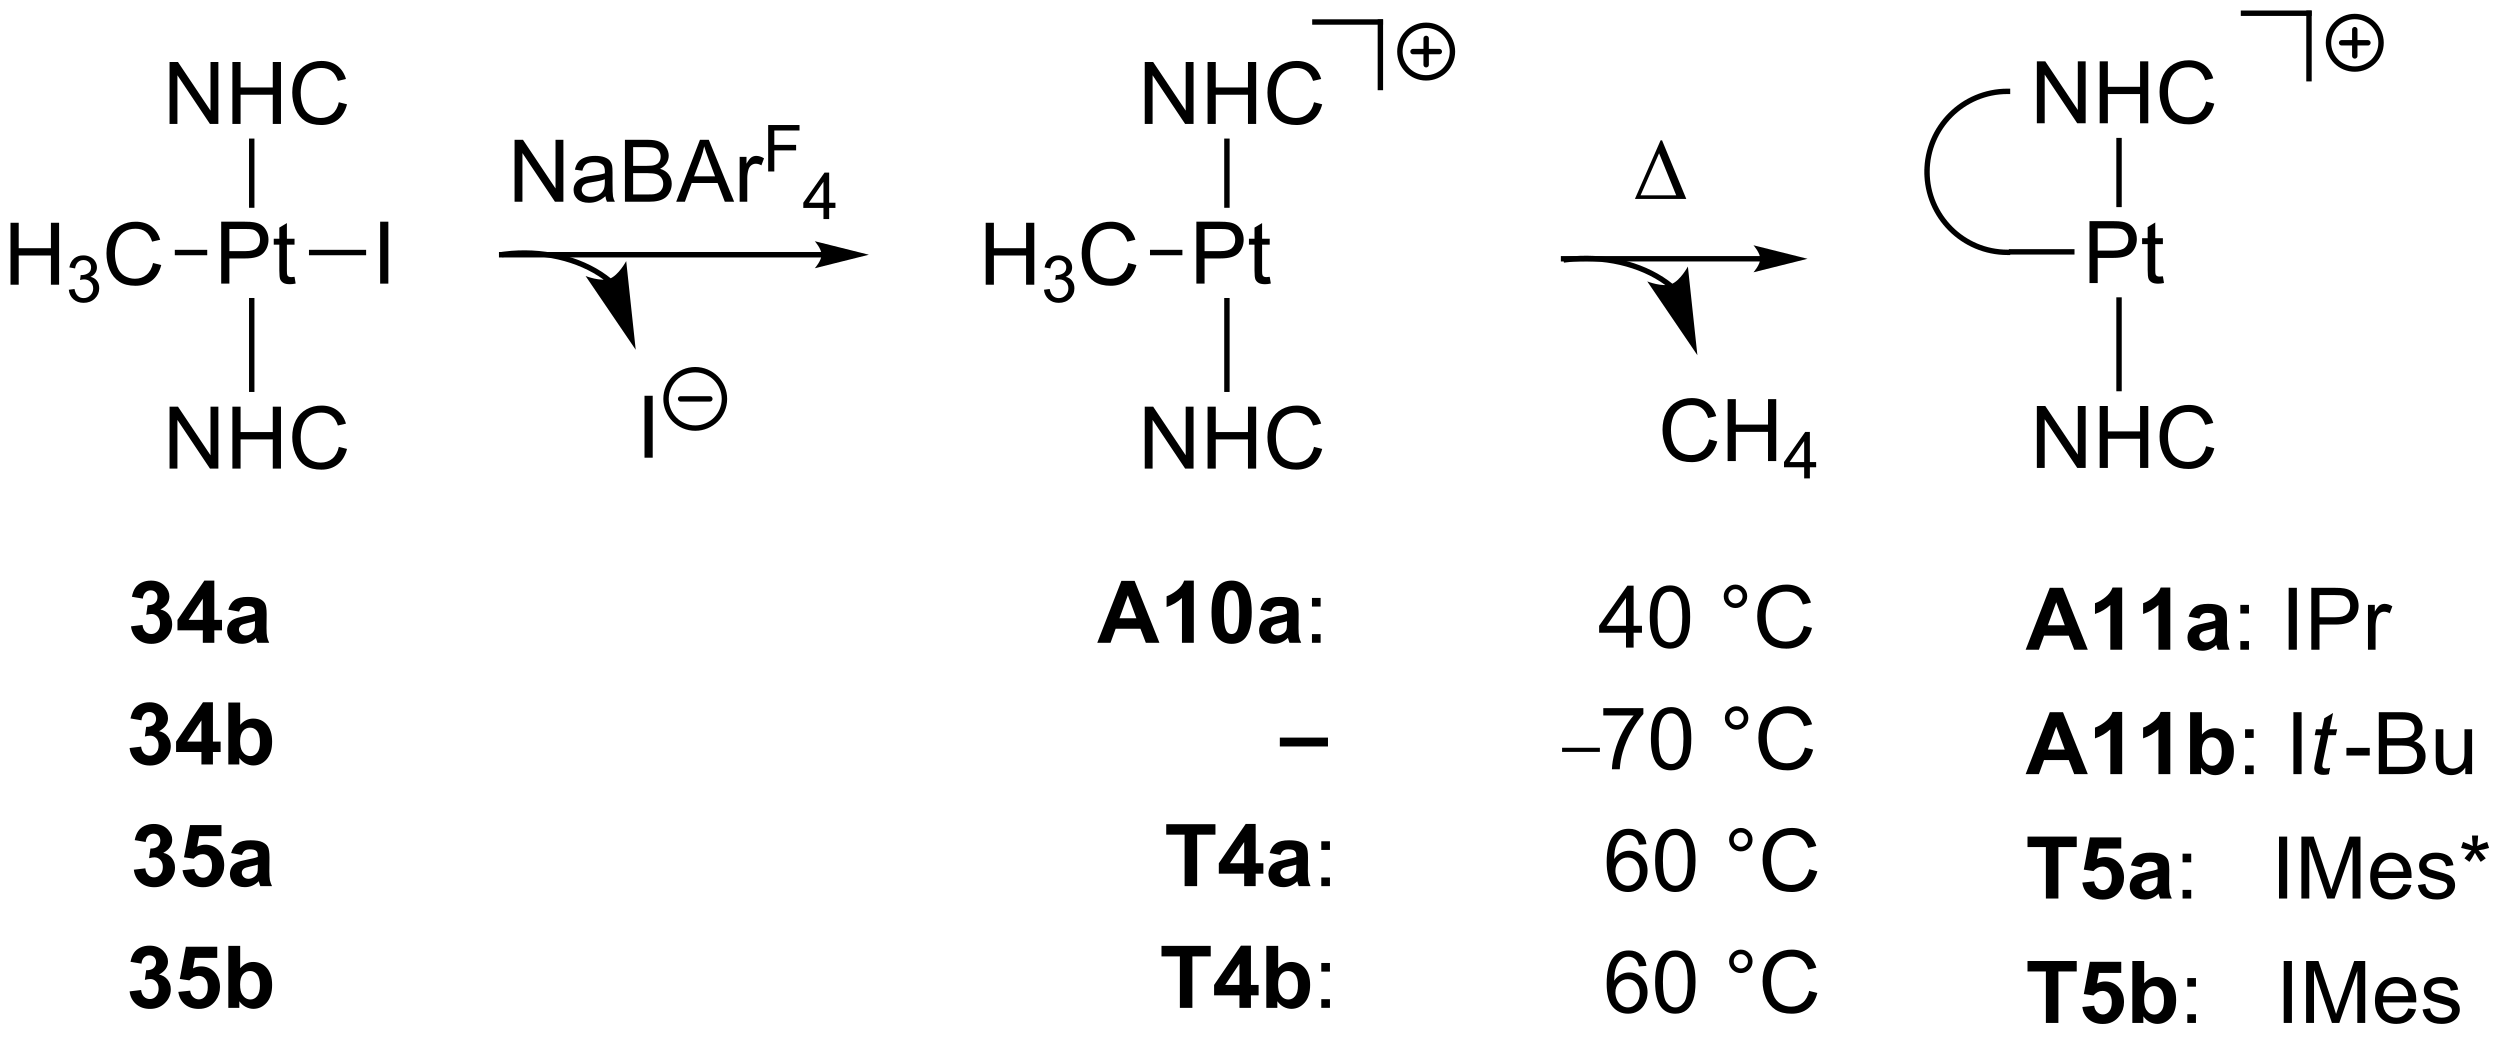 <?xml version="1.0" encoding="UTF-8"?>
<!DOCTYPE svg PUBLIC '-//W3C//DTD SVG 1.0//EN'
          'http://www.w3.org/TR/2001/REC-SVG-20010904/DTD/svg10.dtd'>
<svg stroke-dasharray="none" shape-rendering="auto" xmlns="http://www.w3.org/2000/svg" font-family="'Dialog'" text-rendering="auto" width="634" fill-opacity="1" color-interpolation="auto" color-rendering="auto" preserveAspectRatio="xMidYMid meet" font-size="12px" viewBox="0 0 634 263" fill="black" xmlns:xlink="http://www.w3.org/1999/xlink" stroke="black" image-rendering="auto" stroke-miterlimit="10" stroke-linecap="square" stroke-linejoin="miter" font-style="normal" stroke-width="1" height="263" stroke-dashoffset="0" font-weight="normal" stroke-opacity="1"
><!--Generated by the Batik Graphics2D SVG Generator--><defs id="genericDefs"
  /><g
  ><defs id="defs1"
    ><clipPath clipPathUnits="userSpaceOnUse" id="clipPath1"
      ><path d="M2.187 0.646 L239.891 0.646 L239.891 99.023 L2.187 99.023 L2.187 0.646 Z"
      /></clipPath
      ><clipPath clipPathUnits="userSpaceOnUse" id="clipPath2"
      ><path d="M0.526 1.04 L0.526 96.683 L231.621 96.683 L231.621 1.04 Z"
      /></clipPath
    ></defs
    ><g transform="scale(2.667,2.667) translate(-2.187,-0.646) matrix(1.029,0,0,1.029,1.646,-0.424)"
    ><path d="M193.613 27.2 L193.613 21.474 L195.775 21.474 Q196.345 21.474 196.645 21.528 Q197.066 21.599 197.35 21.797 Q197.637 21.992 197.811 22.349 Q197.986 22.703 197.986 23.13 Q197.986 23.859 197.52 24.367 Q197.056 24.872 195.84 24.872 L194.371 24.872 L194.371 27.2 L193.613 27.2 ZM194.371 24.195 L195.853 24.195 Q196.587 24.195 196.895 23.922 Q197.204 23.648 197.204 23.153 Q197.204 22.794 197.022 22.539 Q196.84 22.281 196.543 22.2 Q196.353 22.148 195.837 22.148 L194.371 22.148 L194.371 24.195 ZM200.395 26.57 L200.496 27.192 Q200.199 27.255 199.965 27.255 Q199.582 27.255 199.371 27.135 Q199.16 27.013 199.074 26.815 Q198.988 26.617 198.988 25.984 L198.988 23.599 L198.473 23.599 L198.473 23.052 L198.988 23.052 L198.988 22.023 L199.689 21.601 L199.689 23.052 L200.395 23.052 L200.395 23.599 L199.689 23.599 L199.689 26.023 Q199.689 26.325 199.725 26.411 Q199.762 26.497 199.845 26.549 Q199.931 26.599 200.087 26.599 Q200.204 26.599 200.395 26.57 Z" stroke="none" clip-path="url(#clipPath2)"
    /></g
    ><g transform="matrix(2.743,0,0,2.743,-1.443,-2.853)"
    ><path d="M192.321 24.075 L192.321 24.575 L186.25 24.575 L186.25 24.075 Z" stroke="none" clip-path="url(#clipPath2)"
    /></g
    ><g transform="matrix(2.743,0,0,2.743,-1.443,-2.853)"
    ><path d="M188.84 44.3 L188.84 38.574 L189.619 38.574 L192.626 43.068 L192.626 38.574 L193.353 38.574 L193.353 44.3 L192.574 44.3 L189.566 39.8 L189.566 44.3 L188.84 44.3 ZM194.649 44.3 L194.649 38.574 L195.406 38.574 L195.406 40.925 L198.383 40.925 L198.383 38.574 L199.141 38.574 L199.141 44.3 L198.383 44.3 L198.383 41.6 L195.406 41.6 L195.406 44.3 L194.649 44.3 ZM204.488 42.292 L205.246 42.482 Q205.009 43.417 204.389 43.91 Q203.77 44.399 202.876 44.399 Q201.949 44.399 201.369 44.022 Q200.791 43.644 200.486 42.93 Q200.184 42.214 200.184 41.394 Q200.184 40.498 200.525 39.834 Q200.869 39.167 201.499 38.821 Q202.129 38.475 202.887 38.475 Q203.746 38.475 204.332 38.912 Q204.918 39.35 205.15 40.144 L204.403 40.318 Q204.205 39.693 203.824 39.41 Q203.447 39.123 202.871 39.123 Q202.212 39.123 201.767 39.441 Q201.324 39.756 201.145 40.29 Q200.965 40.824 200.965 41.389 Q200.965 42.12 201.179 42.665 Q201.392 43.209 201.84 43.48 Q202.291 43.748 202.814 43.748 Q203.449 43.748 203.889 43.381 Q204.332 43.014 204.488 42.292 Z" stroke="none" clip-path="url(#clipPath2)"
    /></g
    ><g transform="matrix(2.743,0,0,2.743,-1.443,-2.853)"
    ><path d="M196.688 37.215 L196.188 37.215 L196.188 28.528 L196.688 28.528 Z" stroke="none" clip-path="url(#clipPath2)"
    /></g
    ><g stroke-width="0.5" transform="matrix(2.743,0,0,2.743,-1.443,-2.853)" stroke-linejoin="round" stroke-linecap="round"
    ><path fill="none" d="M218.233 7.426 C216.891 7.426 215.803 6.338 215.803 4.996 C215.803 3.654 216.891 2.566 218.233 2.566 C219.575 2.566 220.663 3.654 220.663 4.996 C220.663 6.338 219.575 7.426 218.233 7.426 M217.018 4.996 L219.448 4.996 M218.233 3.781 L218.233 6.211" clip-path="url(#clipPath2)"
    /></g
    ><g transform="matrix(2.743,0,0,2.743,-1.443,-2.853)"
    ><path d="M214.25 8.317 L214.25 2.263 L214.25 2.013 L213.75 2.013 L213.75 2.263 L213.75 8.317 L213.75 8.567 L214.25 8.567 L214.25 8.317 Z" stroke="none" clip-path="url(#clipPath2)"
    /></g
    ><g transform="matrix(2.743,0,0,2.743,-1.443,-2.853)"
    ><path d="M207.945 2.513 L214 2.513 L214.25 2.513 L214.25 2.013 L214 2.013 L207.945 2.013 L207.695 2.013 L207.695 2.513 L207.945 2.513 Z" stroke="none" clip-path="url(#clipPath2)"
    /></g
    ><g transform="matrix(2.743,0,0,2.743,-1.443,-2.853)"
    ><path d="M188.84 12.438 L188.84 6.711 L189.619 6.711 L192.626 11.206 L192.626 6.711 L193.353 6.711 L193.353 12.438 L192.574 12.438 L189.566 7.938 L189.566 12.438 L188.84 12.438 ZM194.649 12.438 L194.649 6.711 L195.406 6.711 L195.406 9.063 L198.383 9.063 L198.383 6.711 L199.141 6.711 L199.141 12.438 L198.383 12.438 L198.383 9.737 L195.406 9.737 L195.406 12.438 L194.649 12.438 ZM204.488 10.43 L205.246 10.62 Q205.009 11.555 204.389 12.047 Q203.77 12.537 202.876 12.537 Q201.949 12.537 201.369 12.159 Q200.791 11.782 200.486 11.068 Q200.184 10.352 200.184 9.532 Q200.184 8.636 200.525 7.972 Q200.869 7.305 201.499 6.959 Q202.129 6.612 202.887 6.612 Q203.746 6.612 204.332 7.05 Q204.918 7.487 205.15 8.282 L204.403 8.456 Q204.205 7.831 203.824 7.547 Q203.447 7.261 202.871 7.261 Q202.212 7.261 201.767 7.578 Q201.324 7.894 201.145 8.427 Q200.965 8.961 200.965 9.526 Q200.965 10.258 201.179 10.802 Q201.392 11.347 201.84 11.617 Q202.291 11.886 202.814 11.886 Q203.449 11.886 203.889 11.518 Q204.332 11.151 204.488 10.43 Z" stroke="none" clip-path="url(#clipPath2)"
    /></g
    ><g transform="matrix(2.743,0,0,2.743,-1.443,-2.853)"
    ><path d="M196.188 13.789 L196.688 13.789 L196.688 20.189 L196.188 20.189 Z" stroke="none" clip-path="url(#clipPath2)"
    /></g
    ><g transform="matrix(2.743,0,0,2.743,-1.443,-2.853)"
    ><path d="M186.127 9.236 C181.879 9.236 178.435 12.68 178.435 16.928 L178.435 17.178 L178.935 17.178 L178.935 16.928 C178.935 12.956 182.155 9.736 186.127 9.736 L186.377 9.736 L186.377 9.236 L186.127 9.236 ZM178.435 16.928 C178.435 19.05 179.295 20.974 180.688 22.367 C182.082 23.761 184.006 24.62 186.127 24.62 L186.377 24.62 L186.377 24.12 L186.127 24.12 C184.139 24.12 182.342 23.314 181.042 22.014 C179.742 20.714 178.935 18.917 178.935 16.928 L178.935 16.678 L178.435 16.678 L178.435 16.928 Z" stroke="none" clip-path="url(#clipPath2)"
    /></g
    ><g transform="matrix(2.743,0,0,2.743,-1.443,-2.853)"
    ><path d="M151.68 19.433 L154.055 14.013 L154.188 14.013 L156.43 19.433 L151.68 19.433 ZM155.497 19.099 L153.914 15.209 L152.203 19.099 L155.497 19.099 Z" stroke="none" clip-path="url(#clipPath2)"
    /></g
    ><g transform="matrix(2.743,0,0,2.743,-1.443,-2.853)"
    ><path d="M163.265 24.716 L145.083 24.716 L144.833 24.716 L144.833 25.216 L145.083 25.216 L163.265 25.216 L163.515 25.216 L163.515 24.716 L163.265 24.716 ZM167.64 24.966 L162.64 23.716 C162.64 23.716 163.265 24.419 163.265 24.966 C163.265 25.512 162.64 26.216 162.64 26.216 Z" stroke="none" clip-path="url(#clipPath2)"
    /></g
    ><g transform="matrix(2.743,0,0,2.743,-1.443,-2.853)"
    ><path d="M111.135 27.263 L111.135 21.536 L113.296 21.536 Q113.867 21.536 114.166 21.591 Q114.588 21.661 114.872 21.859 Q115.159 22.054 115.333 22.411 Q115.507 22.765 115.507 23.192 Q115.507 23.922 115.041 24.429 Q114.578 24.934 113.362 24.934 L111.893 24.934 L111.893 27.263 L111.135 27.263 ZM111.893 24.257 L113.375 24.257 Q114.109 24.257 114.416 23.984 Q114.726 23.71 114.726 23.216 Q114.726 22.856 114.544 22.601 Q114.362 22.343 114.065 22.263 Q113.875 22.21 113.359 22.21 L111.893 22.21 L111.893 24.257 ZM117.916 26.632 L118.018 27.255 Q117.721 27.317 117.487 27.317 Q117.104 27.317 116.893 27.198 Q116.682 27.075 116.596 26.877 Q116.51 26.679 116.51 26.047 L116.51 23.661 L115.995 23.661 L115.995 23.114 L116.51 23.114 L116.51 22.085 L117.211 21.664 L117.211 23.114 L117.916 23.114 L117.916 23.661 L117.211 23.661 L117.211 26.085 Q117.211 26.388 117.247 26.474 Q117.284 26.559 117.367 26.612 Q117.453 26.661 117.609 26.661 Q117.726 26.661 117.916 26.632 Z" stroke="none" clip-path="url(#clipPath2)"
    /></g
    ><g transform="matrix(2.743,0,0,2.743,-1.443,-2.853)"
    ><path d="M106.362 44.363 L106.362 38.636 L107.14 38.636 L110.148 43.131 L110.148 38.636 L110.875 38.636 L110.875 44.363 L110.096 44.363 L107.088 39.863 L107.088 44.363 L106.362 44.363 ZM112.17 44.363 L112.17 38.636 L112.928 38.636 L112.928 40.988 L115.905 40.988 L115.905 38.636 L116.662 38.636 L116.662 44.363 L115.905 44.363 L115.905 41.662 L112.928 41.662 L112.928 44.363 L112.17 44.363 ZM122.01 42.355 L122.768 42.545 Q122.531 43.48 121.911 43.972 Q121.291 44.462 120.398 44.462 Q119.471 44.462 118.89 44.084 Q118.312 43.706 118.007 42.993 Q117.705 42.277 117.705 41.456 Q117.705 40.56 118.047 39.897 Q118.39 39.23 119.02 38.883 Q119.651 38.537 120.409 38.537 Q121.268 38.537 121.854 38.975 Q122.44 39.412 122.672 40.206 L121.924 40.381 Q121.726 39.756 121.346 39.472 Q120.968 39.185 120.393 39.185 Q119.734 39.185 119.289 39.503 Q118.846 39.818 118.666 40.352 Q118.487 40.886 118.487 41.451 Q118.487 42.183 118.7 42.727 Q118.914 43.272 119.362 43.542 Q119.812 43.81 120.336 43.81 Q120.971 43.81 121.411 43.443 Q121.854 43.076 122.01 42.355 Z" stroke="none" clip-path="url(#clipPath2)"
    /></g
    ><g transform="matrix(2.743,0,0,2.743,-1.443,-2.853)"
    ><path d="M114.209 37.278 L113.709 37.278 L113.709 28.59 L114.209 28.59 Z" stroke="none" clip-path="url(#clipPath2)"
    /></g
    ><g stroke-width="0.5" transform="matrix(2.743,0,0,2.743,-1.443,-2.853)" stroke-linejoin="round" stroke-linecap="round"
    ><path fill="none" d="M132.38 8.239 C131.038 8.239 129.95 7.151 129.95 5.809 C129.95 4.466 131.038 3.378 132.38 3.378 C133.722 3.378 134.81 4.466 134.81 5.809 C134.81 7.151 133.722 8.239 132.38 8.239 M131.165 5.809 L133.595 5.809 M132.38 4.593 L132.38 7.024" clip-path="url(#clipPath2)"
    /></g
    ><g transform="matrix(2.743,0,0,2.743,-1.443,-2.853)"
    ><path d="M128.397 9.13 L128.397 3.075 L128.397 2.825 L127.897 2.825 L127.897 3.075 L127.897 9.13 L127.897 9.38 L128.397 9.38 L128.397 9.13 Z" stroke="none" clip-path="url(#clipPath2)"
    /></g
    ><g transform="matrix(2.743,0,0,2.743,-1.443,-2.853)"
    ><path d="M122.092 3.325 L128.147 3.325 L128.397 3.325 L128.397 2.825 L128.147 2.825 L122.092 2.825 L121.842 2.825 L121.842 3.325 L122.092 3.325 Z" stroke="none" clip-path="url(#clipPath2)"
    /></g
    ><g transform="matrix(2.743,0,0,2.743,-1.443,-2.853)"
    ><path d="M106.362 12.5 L106.362 6.774 L107.14 6.774 L110.148 11.268 L110.148 6.774 L110.875 6.774 L110.875 12.5 L110.096 12.5 L107.088 8 L107.088 12.5 L106.362 12.5 ZM112.17 12.5 L112.17 6.774 L112.928 6.774 L112.928 9.125 L115.905 9.125 L115.905 6.774 L116.662 6.774 L116.662 12.5 L115.905 12.5 L115.905 9.8 L112.928 9.8 L112.928 12.5 L112.17 12.5 ZM122.01 10.492 L122.768 10.683 Q122.531 11.617 121.911 12.11 Q121.291 12.599 120.398 12.599 Q119.471 12.599 118.89 12.222 Q118.312 11.844 118.007 11.13 Q117.705 10.414 117.705 9.594 Q117.705 8.698 118.047 8.034 Q118.39 7.367 119.02 7.021 Q119.651 6.675 120.409 6.675 Q121.268 6.675 121.854 7.112 Q122.44 7.55 122.672 8.344 L121.924 8.518 Q121.726 7.894 121.346 7.61 Q120.968 7.323 120.393 7.323 Q119.734 7.323 119.289 7.641 Q118.846 7.956 118.666 8.49 Q118.487 9.024 118.487 9.589 Q118.487 10.321 118.7 10.865 Q118.914 11.409 119.362 11.68 Q119.812 11.948 120.336 11.948 Q120.971 11.948 121.411 11.581 Q121.854 11.214 122.01 10.492 Z" stroke="none" clip-path="url(#clipPath2)"
    /></g
    ><g transform="matrix(2.743,0,0,2.743,-1.443,-2.853)"
    ><path d="M113.709 13.851 L114.209 13.851 L114.209 20.251 L113.709 20.251 Z" stroke="none" clip-path="url(#clipPath2)"
    /></g
    ><g transform="matrix(2.743,0,0,2.743,-1.443,-2.853)"
    ><path d="M91.658 27.363 L91.658 21.636 L92.415 21.636 L92.415 23.988 L95.392 23.988 L95.392 21.636 L96.15 21.636 L96.15 27.363 L95.392 27.363 L95.392 24.662 L92.415 24.662 L92.415 27.363 L91.658 27.363 Z" stroke="none" clip-path="url(#clipPath2)"
    /></g
    ><g transform="matrix(2.743,0,0,2.743,-1.443,-2.853)"
    ><path d="M97.046 27.828 L97.574 27.758 Q97.665 28.207 97.882 28.404 Q98.101 28.601 98.415 28.601 Q98.787 28.601 99.042 28.343 Q99.3 28.086 99.3 27.705 Q99.3 27.341 99.062 27.107 Q98.826 26.871 98.458 26.871 Q98.31 26.871 98.087 26.929 L98.146 26.466 Q98.199 26.472 98.23 26.472 Q98.568 26.472 98.837 26.297 Q99.107 26.121 99.107 25.754 Q99.107 25.465 98.909 25.275 Q98.714 25.084 98.404 25.084 Q98.095 25.084 97.89 25.277 Q97.685 25.47 97.626 25.857 L97.099 25.763 Q97.197 25.232 97.538 24.941 Q97.882 24.65 98.392 24.65 Q98.743 24.65 99.038 24.8 Q99.335 24.951 99.492 25.213 Q99.648 25.472 99.648 25.765 Q99.648 26.045 99.497 26.273 Q99.349 26.502 99.056 26.636 Q99.437 26.724 99.648 27.002 Q99.859 27.277 99.859 27.693 Q99.859 28.256 99.449 28.648 Q99.038 29.039 98.412 29.039 Q97.847 29.039 97.472 28.703 Q97.099 28.365 97.046 27.828 Z" stroke="none" clip-path="url(#clipPath2)"
    /></g
    ><g transform="matrix(2.743,0,0,2.743,-1.443,-2.853)"
    ><path d="M104.834 25.355 L105.592 25.545 Q105.355 26.48 104.735 26.972 Q104.116 27.462 103.222 27.462 Q102.295 27.462 101.715 27.084 Q101.136 26.706 100.832 25.993 Q100.53 25.277 100.53 24.456 Q100.53 23.561 100.871 22.896 Q101.215 22.23 101.845 21.883 Q102.475 21.537 103.233 21.537 Q104.092 21.537 104.678 21.975 Q105.264 22.412 105.496 23.206 L104.748 23.381 Q104.55 22.756 104.17 22.472 Q103.793 22.186 103.217 22.186 Q102.558 22.186 102.113 22.503 Q101.67 22.818 101.491 23.352 Q101.311 23.886 101.311 24.451 Q101.311 25.183 101.524 25.727 Q101.738 26.271 102.186 26.542 Q102.636 26.811 103.16 26.811 Q103.795 26.811 104.235 26.443 Q104.678 26.076 104.834 25.355 Z" stroke="none" clip-path="url(#clipPath2)"
    /></g
    ><g transform="matrix(2.743,0,0,2.743,-1.443,-2.853)"
    ><path d="M109.843 24.138 L109.843 24.638 L106.847 24.638 L106.847 24.138 Z" stroke="none" clip-path="url(#clipPath2)"
    /></g
    ><g transform="matrix(2.743,0,0,2.743,-1.443,-2.853)"
    ><path d="M20.976 27.263 L20.976 21.536 L23.137 21.536 Q23.708 21.536 24.007 21.591 Q24.429 21.661 24.713 21.859 Q24.999 22.054 25.174 22.411 Q25.348 22.765 25.348 23.192 Q25.348 23.922 24.882 24.429 Q24.419 24.934 23.202 24.934 L21.734 24.934 L21.734 27.263 L20.976 27.263 ZM21.734 24.257 L23.215 24.257 Q23.95 24.257 24.257 23.984 Q24.567 23.71 24.567 23.216 Q24.567 22.856 24.385 22.601 Q24.202 22.343 23.905 22.263 Q23.715 22.21 23.2 22.21 L21.734 22.21 L21.734 24.257 ZM27.757 26.632 L27.859 27.255 Q27.562 27.317 27.327 27.317 Q26.945 27.317 26.734 27.198 Q26.523 27.075 26.437 26.877 Q26.351 26.679 26.351 26.047 L26.351 23.661 L25.835 23.661 L25.835 23.114 L26.351 23.114 L26.351 22.085 L27.051 21.664 L27.051 23.114 L27.757 23.114 L27.757 23.661 L27.051 23.661 L27.051 26.085 Q27.051 26.388 27.088 26.474 Q27.124 26.559 27.208 26.612 Q27.294 26.661 27.45 26.661 Q27.567 26.661 27.757 26.632 Z" stroke="none" clip-path="url(#clipPath2)"
    /></g
    ><g transform="matrix(2.743,0,0,2.743,-1.443,-2.853)"
    ><path d="M16.202 44.363 L16.202 38.636 L16.981 38.636 L19.989 43.131 L19.989 38.636 L20.715 38.636 L20.715 44.363 L19.937 44.363 L16.929 39.863 L16.929 44.363 L16.202 44.363 ZM22.011 44.363 L22.011 38.636 L22.769 38.636 L22.769 40.988 L25.745 40.988 L25.745 38.636 L26.503 38.636 L26.503 44.363 L25.745 44.363 L25.745 41.662 L22.769 41.662 L22.769 44.363 L22.011 44.363 ZM31.851 42.355 L32.609 42.545 Q32.372 43.48 31.752 43.972 Q31.132 44.462 30.239 44.462 Q29.312 44.462 28.731 44.084 Q28.153 43.706 27.848 42.993 Q27.546 42.277 27.546 41.456 Q27.546 40.56 27.887 39.897 Q28.231 39.23 28.861 38.883 Q29.491 38.537 30.249 38.537 Q31.109 38.537 31.695 38.975 Q32.281 39.412 32.512 40.206 L31.765 40.381 Q31.567 39.756 31.187 39.472 Q30.809 39.185 30.234 39.185 Q29.575 39.185 29.13 39.503 Q28.687 39.818 28.507 40.352 Q28.327 40.886 28.327 41.451 Q28.327 42.183 28.541 42.727 Q28.755 43.272 29.202 43.542 Q29.653 43.81 30.176 43.81 Q30.812 43.81 31.252 43.443 Q31.695 43.076 31.851 42.355 Z" stroke="none" clip-path="url(#clipPath2)"
    /></g
    ><g transform="matrix(2.743,0,0,2.743,-1.443,-2.853)"
    ><path d="M24.05 37.278 L23.55 37.278 L23.55 28.59 L24.05 28.59 Z" stroke="none" clip-path="url(#clipPath2)"
    /></g
    ><g transform="matrix(2.743,0,0,2.743,-1.443,-2.853)"
    ><path d="M16.202 12.5 L16.202 6.774 L16.981 6.774 L19.989 11.268 L19.989 6.774 L20.715 6.774 L20.715 12.5 L19.937 12.5 L16.929 8 L16.929 12.5 L16.202 12.5 ZM22.011 12.5 L22.011 6.774 L22.769 6.774 L22.769 9.125 L25.745 9.125 L25.745 6.774 L26.503 6.774 L26.503 12.5 L25.745 12.5 L25.745 9.8 L22.769 9.8 L22.769 12.5 L22.011 12.5 ZM31.851 10.492 L32.609 10.683 Q32.372 11.617 31.752 12.11 Q31.132 12.599 30.239 12.599 Q29.312 12.599 28.731 12.222 Q28.153 11.844 27.848 11.13 Q27.546 10.414 27.546 9.594 Q27.546 8.698 27.887 8.034 Q28.231 7.367 28.861 7.021 Q29.491 6.675 30.249 6.675 Q31.109 6.675 31.695 7.112 Q32.281 7.55 32.512 8.344 L31.765 8.518 Q31.567 7.894 31.187 7.61 Q30.809 7.323 30.234 7.323 Q29.575 7.323 29.13 7.641 Q28.687 7.956 28.507 8.49 Q28.327 9.024 28.327 9.589 Q28.327 10.321 28.541 10.865 Q28.755 11.409 29.202 11.68 Q29.653 11.948 30.176 11.948 Q30.812 11.948 31.252 11.581 Q31.695 11.214 31.851 10.492 Z" stroke="none" clip-path="url(#clipPath2)"
    /></g
    ><g transform="matrix(2.743,0,0,2.743,-1.443,-2.853)"
    ><path d="M23.55 13.851 L24.05 13.851 L24.05 20.251 L23.55 20.251 Z" stroke="none" clip-path="url(#clipPath2)"
    /></g
    ><g transform="matrix(2.743,0,0,2.743,-1.443,-2.853)"
    ><path d="M1.498 27.363 L1.498 21.636 L2.256 21.636 L2.256 23.988 L5.233 23.988 L5.233 21.636 L5.99 21.636 L5.99 27.363 L5.233 27.363 L5.233 24.662 L2.256 24.662 L2.256 27.363 L1.498 27.363 Z" stroke="none" clip-path="url(#clipPath2)"
    /></g
    ><g transform="matrix(2.743,0,0,2.743,-1.443,-2.853)"
    ><path d="M6.887 27.828 L7.414 27.758 Q7.506 28.207 7.723 28.404 Q7.941 28.601 8.256 28.601 Q8.627 28.601 8.883 28.343 Q9.141 28.086 9.141 27.705 Q9.141 27.341 8.902 27.107 Q8.666 26.871 8.299 26.871 Q8.15 26.871 7.928 26.929 L7.987 26.466 Q8.039 26.472 8.07 26.472 Q8.408 26.472 8.678 26.297 Q8.947 26.121 8.947 25.754 Q8.947 25.465 8.75 25.275 Q8.555 25.084 8.244 25.084 Q7.936 25.084 7.731 25.277 Q7.526 25.47 7.467 25.857 L6.94 25.763 Q7.037 25.232 7.379 24.941 Q7.723 24.65 8.233 24.65 Q8.584 24.65 8.879 24.8 Q9.176 24.951 9.332 25.213 Q9.488 25.472 9.488 25.765 Q9.488 26.045 9.338 26.273 Q9.19 26.502 8.897 26.636 Q9.277 26.724 9.488 27.002 Q9.699 27.277 9.699 27.693 Q9.699 28.256 9.289 28.648 Q8.879 29.039 8.252 29.039 Q7.688 29.039 7.313 28.703 Q6.94 28.365 6.887 27.828 Z" stroke="none" clip-path="url(#clipPath2)"
    /></g
    ><g transform="matrix(2.743,0,0,2.743,-1.443,-2.853)"
    ><path d="M14.675 25.355 L15.433 25.545 Q15.196 26.48 14.576 26.972 Q13.956 27.462 13.063 27.462 Q12.136 27.462 11.555 27.084 Q10.977 26.706 10.672 25.993 Q10.37 25.277 10.37 24.456 Q10.37 23.561 10.711 22.896 Q11.055 22.23 11.685 21.883 Q12.316 21.537 13.073 21.537 Q13.933 21.537 14.519 21.975 Q15.105 22.412 15.336 23.206 L14.589 23.381 Q14.391 22.756 14.011 22.472 Q13.633 22.186 13.058 22.186 Q12.399 22.186 11.954 22.503 Q11.511 22.818 11.331 23.352 Q11.152 23.886 11.152 24.451 Q11.152 25.183 11.365 25.727 Q11.579 26.271 12.027 26.542 Q12.477 26.811 13.001 26.811 Q13.636 26.811 14.076 26.443 Q14.519 26.076 14.675 25.355 Z" stroke="none" clip-path="url(#clipPath2)"
    /></g
    ><g transform="matrix(2.743,0,0,2.743,-1.443,-2.853)"
    ><path d="M19.684 24.138 L19.684 24.638 L16.688 24.638 L16.688 24.138 Z" stroke="none" clip-path="url(#clipPath2)"
    /></g
    ><g transform="matrix(2.743,0,0,2.743,-1.443,-2.853)"
    ><path d="M35.672 27.263 L35.672 21.536 L36.43 21.536 L36.43 27.263 L35.672 27.263 Z" stroke="none" clip-path="url(#clipPath2)"
    /></g
    ><g transform="matrix(2.743,0,0,2.743,-1.443,-2.853)"
    ><path d="M29.091 24.638 L29.091 24.138 L34.375 24.138 L34.375 24.638 Z" stroke="none" clip-path="url(#clipPath2)"
    /></g
    ><g transform="matrix(2.743,0,0,2.743,-1.443,-2.853)"
    ><path d="M76.482 24.341 L46.906 24.341 L46.656 24.341 L46.656 24.841 L46.906 24.841 L76.482 24.841 L76.732 24.841 L76.732 24.341 L76.482 24.341 ZM80.857 24.591 L75.857 23.341 C75.857 23.341 76.482 24.044 76.482 24.591 C76.482 25.137 75.857 25.841 75.857 25.841 Z" stroke="none" clip-path="url(#clipPath2)"
    /></g
    ><g transform="matrix(2.743,0,0,2.743,-1.443,-2.853)"
    ><path d="M57.156 26.906 L57.155 26.906 L57.154 26.904 L57.151 26.902 L57.137 26.89 C57.128 26.883 57.119 26.875 57.11 26.868 C57.092 26.853 57.075 26.838 57.056 26.823 C56.912 26.704 56.762 26.588 56.607 26.475 C55.37 25.573 53.867 24.92 52.239 24.546 C50.616 24.174 48.872 24.08 47.146 24.298 L46.898 24.33 L46.961 24.826 L47.209 24.794 C48.876 24.584 50.562 24.674 52.127 25.033 C53.688 25.392 55.13 26.018 56.313 26.879 C56.46 26.986 56.602 27.096 56.739 27.209 C56.756 27.223 56.773 27.237 56.79 27.252 C56.798 27.259 56.806 27.266 56.815 27.273 L56.828 27.284 L56.831 27.286 L56.832 27.287 L56.833 27.288 L57.024 27.45 L57.347 27.067 L57.156 26.906 ZM59.3 33.379 L58.421 25.18 C58.421 25.18 57.71 26.506 56.888 26.808 C56.067 27.109 54.666 26.558 54.666 26.558 Z" stroke="none" clip-path="url(#clipPath2)"
    /></g
    ><g transform="matrix(2.743,0,0,2.743,-1.443,-2.853)"
    ><path d="M60.113 43.356 L60.113 37.63 L60.871 37.63 L60.871 43.356 L60.113 43.356 Z" stroke="none" clip-path="url(#clipPath2)"
    /></g
    ><g stroke-width="0.5" transform="matrix(2.743,0,0,2.743,-1.443,-2.853)" stroke-linejoin="round" stroke-linecap="round"
    ><path fill="none" d="M64.803 40.619 C63.312 40.619 62.103 39.41 62.103 37.919 C62.103 36.428 63.312 35.219 64.803 35.219 C66.294 35.219 67.503 36.428 67.503 37.919 C67.503 39.41 66.294 40.619 64.803 40.619 M63.453 37.919 L66.153 37.919" clip-path="url(#clipPath2)"
    /></g
    ><g transform="matrix(2.743,0,0,2.743,-1.443,-2.853)"
    ><path d="M12.639 58.947 L13.701 58.82 Q13.751 59.226 13.972 59.442 Q14.196 59.656 14.514 59.656 Q14.852 59.656 15.084 59.398 Q15.319 59.14 15.319 58.702 Q15.319 58.288 15.095 58.046 Q14.873 57.804 14.553 57.804 Q14.342 57.804 14.048 57.885 L14.17 56.991 Q14.615 57.002 14.85 56.799 Q15.084 56.593 15.084 56.252 Q15.084 55.963 14.912 55.791 Q14.74 55.619 14.454 55.619 Q14.173 55.619 13.972 55.814 Q13.774 56.01 13.732 56.385 L12.72 56.213 Q12.826 55.695 13.037 55.385 Q13.251 55.072 13.631 54.895 Q14.014 54.718 14.485 54.718 Q15.295 54.718 15.782 55.234 Q16.186 55.656 16.186 56.187 Q16.186 56.939 15.36 57.39 Q15.852 57.494 16.147 57.861 Q16.444 58.228 16.444 58.749 Q16.444 59.502 15.891 60.036 Q15.342 60.567 14.522 60.567 Q13.743 60.567 13.23 60.119 Q12.72 59.671 12.639 58.947 ZM19.278 60.468 L19.278 59.314 L16.934 59.314 L16.934 58.353 L19.419 54.718 L20.341 54.718 L20.341 58.351 L21.052 58.351 L21.052 59.314 L20.341 59.314 L20.341 60.468 L19.278 60.468 ZM19.278 58.351 L19.278 56.392 L17.963 58.351 L19.278 58.351 ZM22.631 57.585 L21.634 57.406 Q21.803 56.804 22.212 56.515 Q22.623 56.226 23.43 56.226 Q24.165 56.226 24.524 56.4 Q24.884 56.572 25.029 56.84 Q25.178 57.109 25.178 57.822 L25.165 59.103 Q25.165 59.65 25.217 59.911 Q25.272 60.171 25.415 60.468 L24.329 60.468 Q24.287 60.359 24.225 60.142 Q24.196 60.046 24.186 60.015 Q23.904 60.288 23.584 60.426 Q23.264 60.562 22.899 60.562 Q22.259 60.562 21.889 60.215 Q21.522 59.866 21.522 59.335 Q21.522 58.984 21.688 58.708 Q21.858 58.431 22.16 58.286 Q22.462 58.14 23.032 58.031 Q23.803 57.885 24.1 57.76 L24.1 57.65 Q24.1 57.335 23.944 57.2 Q23.787 57.064 23.352 57.064 Q23.061 57.064 22.897 57.181 Q22.733 57.296 22.631 57.585 ZM24.1 58.476 Q23.889 58.546 23.43 58.645 Q22.975 58.741 22.834 58.835 Q22.618 58.986 22.618 59.221 Q22.618 59.452 22.79 59.622 Q22.962 59.788 23.227 59.788 Q23.524 59.788 23.795 59.593 Q23.993 59.445 24.055 59.228 Q24.1 59.088 24.1 58.695 L24.1 58.476 Z" stroke="none" clip-path="url(#clipPath2)"
    /></g
    ><g transform="matrix(2.743,0,0,2.743,-1.443,-2.853)"
    ><path d="M12.51 70.197 L13.572 70.07 Q13.622 70.476 13.843 70.692 Q14.067 70.906 14.385 70.906 Q14.723 70.906 14.955 70.648 Q15.19 70.39 15.19 69.952 Q15.19 69.538 14.966 69.296 Q14.744 69.054 14.424 69.054 Q14.213 69.054 13.919 69.135 L14.041 68.241 Q14.486 68.252 14.721 68.049 Q14.955 67.843 14.955 67.502 Q14.955 67.213 14.783 67.041 Q14.611 66.869 14.325 66.869 Q14.044 66.869 13.843 67.064 Q13.645 67.26 13.604 67.635 L12.591 67.463 Q12.697 66.945 12.908 66.635 Q13.122 66.322 13.502 66.145 Q13.885 65.968 14.356 65.968 Q15.166 65.968 15.653 66.484 Q16.057 66.906 16.057 67.437 Q16.057 68.189 15.231 68.64 Q15.723 68.744 16.018 69.111 Q16.315 69.478 16.315 69.999 Q16.315 70.752 15.762 71.286 Q15.213 71.817 14.393 71.817 Q13.614 71.817 13.101 71.369 Q12.591 70.921 12.51 70.197 ZM19.149 71.718 L19.149 70.564 L16.805 70.564 L16.805 69.603 L19.29 65.968 L20.212 65.968 L20.212 69.601 L20.923 69.601 L20.923 70.564 L20.212 70.564 L20.212 71.718 L19.149 71.718 ZM19.149 69.601 L19.149 67.642 L17.834 69.601 L19.149 69.601 ZM21.635 71.718 L21.635 65.991 L22.731 65.991 L22.731 68.054 Q23.239 67.476 23.934 67.476 Q24.692 67.476 25.187 68.025 Q25.684 68.572 25.684 69.601 Q25.684 70.663 25.179 71.239 Q24.674 71.812 23.95 71.812 Q23.596 71.812 23.25 71.635 Q22.903 71.455 22.653 71.109 L22.653 71.718 L21.635 71.718 ZM22.723 69.554 Q22.723 70.197 22.927 70.507 Q23.213 70.945 23.684 70.945 Q24.049 70.945 24.304 70.635 Q24.559 70.322 24.559 69.656 Q24.559 68.945 24.302 68.629 Q24.044 68.314 23.643 68.314 Q23.247 68.314 22.984 68.622 Q22.723 68.929 22.723 69.554 Z" stroke="none" clip-path="url(#clipPath2)"
    /></g
    ><g transform="matrix(2.743,0,0,2.743,-1.443,-2.853)"
    ><path d="M12.9 81.447 L13.963 81.32 Q14.012 81.726 14.234 81.942 Q14.458 82.156 14.775 82.156 Q15.114 82.156 15.346 81.898 Q15.58 81.64 15.58 81.202 Q15.58 80.788 15.356 80.546 Q15.135 80.304 14.815 80.304 Q14.604 80.304 14.309 80.385 L14.432 79.491 Q14.877 79.502 15.111 79.299 Q15.346 79.093 15.346 78.752 Q15.346 78.463 15.174 78.291 Q15.002 78.119 14.716 78.119 Q14.434 78.119 14.234 78.314 Q14.036 78.51 13.994 78.885 L12.981 78.713 Q13.088 78.195 13.299 77.885 Q13.512 77.572 13.893 77.395 Q14.275 77.218 14.747 77.218 Q15.557 77.218 16.044 77.734 Q16.447 78.156 16.447 78.687 Q16.447 79.439 15.622 79.89 Q16.114 79.994 16.408 80.361 Q16.705 80.728 16.705 81.249 Q16.705 82.002 16.153 82.536 Q15.604 83.067 14.783 83.067 Q14.005 83.067 13.492 82.619 Q12.981 82.171 12.9 81.447 ZM17.404 81.494 L18.498 81.382 Q18.545 81.752 18.774 81.971 Q19.006 82.187 19.305 82.187 Q19.649 82.187 19.886 81.908 Q20.126 81.627 20.126 81.064 Q20.126 80.538 19.889 80.275 Q19.654 80.01 19.274 80.01 Q18.803 80.01 18.428 80.429 L17.537 80.299 L18.1 77.32 L21.001 77.32 L21.001 78.346 L18.93 78.346 L18.759 79.32 Q19.126 79.135 19.509 79.135 Q20.24 79.135 20.748 79.666 Q21.256 80.197 21.256 81.046 Q21.256 81.752 20.845 82.306 Q20.287 83.067 19.295 83.067 Q18.501 83.067 18.001 82.64 Q17.501 82.213 17.404 81.494 ZM22.893 80.085 L21.895 79.906 Q22.064 79.304 22.473 79.015 Q22.885 78.726 23.692 78.726 Q24.427 78.726 24.786 78.9 Q25.145 79.072 25.291 79.34 Q25.439 79.609 25.439 80.322 L25.427 81.603 Q25.427 82.15 25.479 82.411 Q25.533 82.671 25.677 82.968 L24.591 82.968 Q24.549 82.859 24.486 82.642 Q24.458 82.546 24.447 82.515 Q24.166 82.788 23.846 82.926 Q23.526 83.062 23.161 83.062 Q22.52 83.062 22.151 82.715 Q21.783 82.366 21.783 81.835 Q21.783 81.484 21.95 81.208 Q22.119 80.931 22.421 80.786 Q22.723 80.64 23.294 80.531 Q24.064 80.385 24.361 80.26 L24.361 80.15 Q24.361 79.835 24.205 79.7 Q24.049 79.564 23.614 79.564 Q23.322 79.564 23.158 79.681 Q22.994 79.796 22.893 80.085 ZM24.361 80.976 Q24.151 81.046 23.692 81.145 Q23.236 81.241 23.096 81.335 Q22.88 81.486 22.88 81.721 Q22.88 81.952 23.052 82.122 Q23.223 82.288 23.489 82.288 Q23.786 82.288 24.057 82.093 Q24.255 81.945 24.317 81.728 Q24.361 81.588 24.361 81.195 L24.361 80.976 Z" stroke="none" clip-path="url(#clipPath2)"
    /></g
    ><g transform="matrix(2.743,0,0,2.743,-1.443,-2.853)"
    ><path d="M12.51 92.697 L13.572 92.57 Q13.622 92.976 13.843 93.192 Q14.067 93.406 14.385 93.406 Q14.723 93.406 14.955 93.148 Q15.19 92.89 15.19 92.452 Q15.19 92.038 14.966 91.796 Q14.744 91.554 14.424 91.554 Q14.213 91.554 13.919 91.635 L14.041 90.741 Q14.486 90.752 14.721 90.549 Q14.955 90.343 14.955 90.002 Q14.955 89.713 14.783 89.541 Q14.611 89.369 14.325 89.369 Q14.044 89.369 13.843 89.564 Q13.645 89.76 13.604 90.135 L12.591 89.963 Q12.697 89.445 12.908 89.135 Q13.122 88.822 13.502 88.645 Q13.885 88.468 14.356 88.468 Q15.166 88.468 15.653 88.984 Q16.057 89.406 16.057 89.937 Q16.057 90.689 15.231 91.14 Q15.723 91.244 16.018 91.611 Q16.315 91.978 16.315 92.499 Q16.315 93.252 15.762 93.786 Q15.213 94.317 14.393 94.317 Q13.614 94.317 13.101 93.869 Q12.591 93.421 12.51 92.697 ZM17.014 92.744 L18.108 92.632 Q18.154 93.002 18.384 93.221 Q18.615 93.437 18.915 93.437 Q19.259 93.437 19.496 93.158 Q19.735 92.877 19.735 92.314 Q19.735 91.788 19.498 91.525 Q19.264 91.26 18.884 91.26 Q18.412 91.26 18.037 91.679 L17.147 91.549 L17.709 88.57 L20.61 88.57 L20.61 89.596 L18.54 89.596 L18.368 90.57 Q18.735 90.385 19.118 90.385 Q19.85 90.385 20.358 90.916 Q20.865 91.447 20.865 92.296 Q20.865 93.002 20.454 93.556 Q19.897 94.317 18.904 94.317 Q18.11 94.317 17.61 93.89 Q17.11 93.463 17.014 92.744 ZM21.635 94.218 L21.635 88.491 L22.731 88.491 L22.731 90.554 Q23.239 89.976 23.934 89.976 Q24.692 89.976 25.187 90.525 Q25.684 91.072 25.684 92.101 Q25.684 93.163 25.179 93.739 Q24.674 94.312 23.95 94.312 Q23.596 94.312 23.25 94.135 Q22.903 93.955 22.653 93.609 L22.653 94.218 L21.635 94.218 ZM22.723 92.054 Q22.723 92.697 22.927 93.007 Q23.213 93.445 23.684 93.445 Q24.049 93.445 24.304 93.135 Q24.559 92.822 24.559 92.156 Q24.559 91.445 24.302 91.129 Q24.044 90.814 23.643 90.814 Q23.247 90.814 22.984 91.122 Q22.723 91.429 22.723 92.054 Z" stroke="none" clip-path="url(#clipPath2)"
    /></g
    ><g transform="matrix(2.743,0,0,2.743,-1.443,-2.853)"
    ><path d="M48.1 19.694 L48.1 13.967 L48.879 13.967 L51.886 18.462 L51.886 13.967 L52.613 13.967 L52.613 19.694 L51.834 19.694 L48.827 15.194 L48.827 19.694 L48.1 19.694 ZM56.502 19.181 Q56.112 19.514 55.75 19.652 Q55.39 19.788 54.976 19.788 Q54.291 19.788 53.924 19.454 Q53.557 19.118 53.557 18.6 Q53.557 18.296 53.695 18.043 Q53.836 17.79 54.06 17.639 Q54.284 17.486 54.565 17.407 Q54.773 17.353 55.19 17.303 Q56.041 17.202 56.445 17.061 Q56.448 16.915 56.448 16.876 Q56.448 16.447 56.25 16.272 Q55.979 16.032 55.448 16.032 Q54.953 16.032 54.716 16.207 Q54.479 16.381 54.367 16.822 L53.679 16.728 Q53.773 16.288 53.987 16.017 Q54.203 15.743 54.609 15.598 Q55.015 15.452 55.549 15.452 Q56.081 15.452 56.411 15.577 Q56.745 15.702 56.901 15.892 Q57.057 16.079 57.12 16.368 Q57.156 16.548 57.156 17.017 L57.156 17.954 Q57.156 18.936 57.2 19.197 Q57.245 19.454 57.377 19.694 L56.643 19.694 Q56.534 19.475 56.502 19.181 ZM56.445 17.611 Q56.062 17.767 55.297 17.876 Q54.862 17.939 54.682 18.017 Q54.502 18.095 54.404 18.246 Q54.307 18.397 54.307 18.579 Q54.307 18.861 54.521 19.048 Q54.734 19.236 55.143 19.236 Q55.549 19.236 55.864 19.058 Q56.182 18.881 56.331 18.572 Q56.445 18.334 56.445 17.868 L56.445 17.611 ZM58.303 19.694 L58.303 13.967 L60.452 13.967 Q61.108 13.967 61.504 14.142 Q61.902 14.314 62.126 14.676 Q62.35 15.038 62.35 15.431 Q62.35 15.798 62.15 16.124 Q61.952 16.447 61.551 16.647 Q62.069 16.798 62.347 17.165 Q62.629 17.532 62.629 18.032 Q62.629 18.436 62.457 18.782 Q62.288 19.126 62.038 19.314 Q61.788 19.501 61.41 19.598 Q61.035 19.694 60.488 19.694 L58.303 19.694 ZM59.061 16.374 L60.301 16.374 Q60.803 16.374 61.022 16.306 Q61.311 16.22 61.457 16.022 Q61.605 15.822 61.605 15.522 Q61.605 15.236 61.467 15.019 Q61.332 14.803 61.077 14.723 Q60.824 14.642 60.207 14.642 L59.061 14.642 L59.061 16.374 ZM59.061 19.017 L60.488 19.017 Q60.855 19.017 61.004 18.991 Q61.264 18.944 61.439 18.834 Q61.616 18.725 61.728 18.517 Q61.842 18.306 61.842 18.032 Q61.842 17.712 61.678 17.478 Q61.514 17.241 61.222 17.144 Q60.933 17.048 60.386 17.048 L59.061 17.048 L59.061 19.017 ZM63.04 19.694 L65.241 13.967 L66.058 13.967 L68.402 19.694 L67.538 19.694 L66.871 17.959 L64.475 17.959 L63.847 19.694 L63.04 19.694 ZM64.694 17.342 L66.636 17.342 L66.038 15.756 Q65.764 15.032 65.631 14.569 Q65.522 15.118 65.324 15.663 L64.694 17.342 ZM68.91 19.694 L68.91 15.546 L69.543 15.546 L69.543 16.173 Q69.785 15.733 69.988 15.592 Q70.194 15.452 70.441 15.452 Q70.795 15.452 71.163 15.678 L70.92 16.329 Q70.663 16.178 70.405 16.178 Q70.176 16.178 69.991 16.316 Q69.808 16.454 69.73 16.702 Q69.613 17.077 69.613 17.522 L69.613 19.694 L68.91 19.694 Z" stroke="none" clip-path="url(#clipPath2)"
    /></g
    ><g transform="matrix(2.743,0,0,2.743,-1.443,-2.853)"
    ><path d="M71.545 16.894 L71.545 12.599 L74.444 12.599 L74.444 13.105 L72.114 13.105 L72.114 14.435 L74.129 14.435 L74.129 14.943 L72.114 14.943 L72.114 16.894 L71.545 16.894 Z" stroke="none" clip-path="url(#clipPath2)"
    /></g
    ><g transform="matrix(2.743,0,0,2.743,-1.443,-2.853)"
    ><path d="M76.658 21.294 L76.658 20.265 L74.794 20.265 L74.794 19.782 L76.755 16.999 L77.185 16.999 L77.185 19.782 L77.765 19.782 L77.765 20.265 L77.185 20.265 L77.185 21.294 L76.658 21.294 ZM76.658 19.782 L76.658 17.845 L75.314 19.782 L76.658 19.782 Z" stroke="none" clip-path="url(#clipPath2)"
    /></g
    ><g transform="matrix(2.743,0,0,2.743,-1.443,-2.853)"
    ><path d="M155.311 27.406 L155.31 27.406 L155.309 27.404 L155.306 27.402 L155.292 27.39 C155.283 27.383 155.274 27.375 155.266 27.368 C155.248 27.353 155.23 27.338 155.212 27.323 C155.067 27.204 154.917 27.088 154.762 26.975 C153.525 26.073 152.022 25.419 150.394 25.046 C148.772 24.674 147.027 24.58 145.301 24.798 L145.053 24.83 L145.116 25.326 L145.364 25.294 C147.031 25.084 148.718 25.174 150.283 25.533 C151.844 25.892 153.285 26.518 154.468 27.379 C154.615 27.486 154.757 27.596 154.894 27.709 C154.911 27.723 154.928 27.737 154.945 27.752 C154.953 27.759 154.962 27.766 154.97 27.773 L154.983 27.784 L154.986 27.786 L154.987 27.787 L154.988 27.788 L155.18 27.95 L155.502 27.567 L155.311 27.406 ZM157.455 33.879 L156.577 25.68 C156.577 25.68 155.865 27.006 155.043 27.308 C154.222 27.609 152.821 27.058 152.821 27.058 Z" stroke="none" clip-path="url(#clipPath2)"
    /></g
    ><g transform="matrix(2.743,0,0,2.743,-1.443,-2.853)"
    ><path d="M158.536 41.661 L159.294 41.851 Q159.057 42.786 158.438 43.278 Q157.818 43.768 156.924 43.768 Q155.997 43.768 155.417 43.39 Q154.839 43.013 154.534 42.299 Q154.232 41.583 154.232 40.763 Q154.232 39.867 154.573 39.203 Q154.917 38.536 155.547 38.19 Q156.177 37.843 156.935 37.843 Q157.794 37.843 158.38 38.281 Q158.966 38.718 159.198 39.513 L158.451 39.687 Q158.253 39.062 157.872 38.778 Q157.495 38.492 156.919 38.492 Q156.26 38.492 155.815 38.809 Q155.372 39.125 155.193 39.658 Q155.013 40.192 155.013 40.757 Q155.013 41.489 155.226 42.033 Q155.44 42.578 155.888 42.849 Q156.339 43.117 156.862 43.117 Q157.497 43.117 157.938 42.75 Q158.38 42.382 158.536 41.661 ZM160.251 43.669 L160.251 37.942 L161.009 37.942 L161.009 40.294 L163.986 40.294 L163.986 37.942 L164.744 37.942 L164.744 43.669 L163.986 43.669 L163.986 40.968 L161.009 40.968 L161.009 43.669 L160.251 43.669 Z" stroke="none" clip-path="url(#clipPath2)"
    /></g
    ><g transform="matrix(2.743,0,0,2.743,-1.443,-2.853)"
    ><path d="M167.327 45.269 L167.327 44.24 L165.464 44.24 L165.464 43.757 L167.425 40.974 L167.855 40.974 L167.855 43.757 L168.435 43.757 L168.435 44.24 L167.855 44.24 L167.855 45.269 L167.327 45.269 ZM167.327 43.757 L167.327 41.82 L165.984 43.757 L167.327 43.757 Z" stroke="none" clip-path="url(#clipPath2)"
    /></g
    ><g transform="matrix(2.743,0,0,2.743,-1.443,-2.853)"
    ><path d="M107.719 60.468 L106.462 60.468 L105.962 59.166 L103.673 59.166 L103.199 60.468 L101.972 60.468 L104.204 54.741 L105.425 54.741 L107.719 60.468 ZM105.589 58.202 L104.8 56.077 L104.027 58.202 L105.589 58.202 ZM110.898 60.468 L109.802 60.468 L109.802 56.33 Q109.2 56.892 108.382 57.163 L108.382 56.166 Q108.812 56.025 109.314 55.635 Q109.82 55.241 110.007 54.718 L110.898 54.718 L110.898 60.468 ZM114.394 54.718 Q115.227 54.718 115.696 55.312 Q116.253 56.015 116.253 57.642 Q116.253 59.267 115.691 59.978 Q115.227 60.567 114.394 60.567 Q113.558 60.567 113.045 59.924 Q112.535 59.281 112.535 57.632 Q112.535 56.015 113.097 55.304 Q113.563 54.718 114.394 54.718 ZM114.394 55.627 Q114.196 55.627 114.04 55.755 Q113.884 55.882 113.798 56.21 Q113.683 56.635 113.683 57.642 Q113.683 58.65 113.785 59.028 Q113.886 59.406 114.04 59.531 Q114.196 59.656 114.394 59.656 Q114.594 59.656 114.751 59.528 Q114.907 59.4 114.993 59.072 Q115.105 58.65 115.105 57.642 Q115.105 56.635 115.003 56.26 Q114.902 55.882 114.748 55.755 Q114.594 55.627 114.394 55.627 ZM118.044 57.585 L117.046 57.406 Q117.216 56.804 117.624 56.515 Q118.036 56.226 118.843 56.226 Q119.578 56.226 119.937 56.4 Q120.296 56.572 120.442 56.84 Q120.591 57.109 120.591 57.822 L120.578 59.103 Q120.578 59.65 120.63 59.911 Q120.684 60.171 120.828 60.468 L119.742 60.468 Q119.7 60.359 119.638 60.142 Q119.609 60.046 119.598 60.015 Q119.317 60.288 118.997 60.426 Q118.677 60.562 118.312 60.562 Q117.671 60.562 117.302 60.215 Q116.934 59.866 116.934 59.335 Q116.934 58.984 117.101 58.708 Q117.27 58.431 117.572 58.286 Q117.874 58.14 118.445 58.031 Q119.216 57.885 119.513 57.76 L119.513 57.65 Q119.513 57.335 119.356 57.2 Q119.2 57.064 118.765 57.064 Q118.473 57.064 118.309 57.181 Q118.145 57.296 118.044 57.585 ZM119.513 58.476 Q119.302 58.546 118.843 58.645 Q118.388 58.741 118.247 58.835 Q118.031 58.986 118.031 59.221 Q118.031 59.452 118.203 59.622 Q118.374 59.788 118.64 59.788 Q118.937 59.788 119.208 59.593 Q119.406 59.445 119.468 59.228 Q119.513 59.088 119.513 58.695 L119.513 58.476 Z" stroke="none" clip-path="url(#clipPath2)"
    /></g
    ><g transform="matrix(2.743,0,0,2.743,-1.443,-2.853)"
    ><path d="M121.821 57.119 L121.821 56.32 L122.621 56.32 L122.621 57.119 L121.821 57.119 ZM121.821 60.468 L121.821 59.666 L122.621 59.666 L122.621 60.468 L121.821 60.468 Z" stroke="none" clip-path="url(#clipPath2)"
    /></g
    ><g transform="matrix(2.743,0,0,2.743,-1.443,-2.853)"
    ><path d="M118.851 70.054 L118.851 69.234 L123.302 69.234 L123.302 70.054 L118.851 70.054 Z" stroke="none" clip-path="url(#clipPath2)"
    /></g
    ><g transform="matrix(2.743,0,0,2.743,-1.443,-2.853)"
    ><path d="M110.048 82.968 L110.048 78.21 L108.347 78.21 L108.347 77.241 L112.899 77.241 L112.899 78.21 L111.204 78.21 L111.204 82.968 L110.048 82.968 ZM115.554 82.968 L115.554 81.814 L113.21 81.814 L113.21 80.853 L115.695 77.218 L116.617 77.218 L116.617 80.851 L117.328 80.851 L117.328 81.814 L116.617 81.814 L116.617 82.968 L115.554 82.968 ZM115.554 80.851 L115.554 78.892 L114.239 80.851 L115.554 80.851 ZM118.907 80.085 L117.91 79.906 Q118.079 79.304 118.488 79.015 Q118.899 78.726 119.707 78.726 Q120.441 78.726 120.8 78.9 Q121.16 79.072 121.305 79.34 Q121.454 79.609 121.454 80.322 L121.441 81.603 Q121.441 82.15 121.493 82.411 Q121.548 82.671 121.691 82.968 L120.605 82.968 Q120.563 82.859 120.501 82.642 Q120.472 82.546 120.462 82.515 Q120.18 82.788 119.86 82.926 Q119.54 83.062 119.175 83.062 Q118.535 83.062 118.165 82.715 Q117.798 82.366 117.798 81.835 Q117.798 81.484 117.964 81.208 Q118.133 80.931 118.436 80.786 Q118.738 80.64 119.308 80.531 Q120.079 80.385 120.376 80.26 L120.376 80.15 Q120.376 79.835 120.219 79.7 Q120.063 79.564 119.628 79.564 Q119.337 79.564 119.173 79.681 Q119.008 79.796 118.907 80.085 ZM120.376 80.976 Q120.165 81.046 119.707 81.145 Q119.251 81.241 119.11 81.335 Q118.894 81.486 118.894 81.721 Q118.894 81.952 119.066 82.122 Q119.238 82.288 119.503 82.288 Q119.8 82.288 120.071 82.093 Q120.269 81.945 120.332 81.728 Q120.376 81.588 120.376 81.195 L120.376 80.976 Z" stroke="none" clip-path="url(#clipPath2)"
    /></g
    ><g transform="matrix(2.743,0,0,2.743,-1.443,-2.853)"
    ><path d="M122.684 79.619 L122.684 78.82 L123.484 78.82 L123.484 79.619 L122.684 79.619 ZM122.684 82.968 L122.684 82.166 L123.484 82.166 L123.484 82.968 L122.684 82.968 Z" stroke="none" clip-path="url(#clipPath2)"
    /></g
    ><g transform="matrix(2.743,0,0,2.743,-1.443,-2.853)"
    ><path d="M109.61 94.218 L109.61 89.46 L107.91 89.46 L107.91 88.491 L112.462 88.491 L112.462 89.46 L110.766 89.46 L110.766 94.218 L109.61 94.218 ZM115.117 94.218 L115.117 93.064 L112.773 93.064 L112.773 92.103 L115.257 88.468 L116.179 88.468 L116.179 92.101 L116.89 92.101 L116.89 93.064 L116.179 93.064 L116.179 94.218 L115.117 94.218 ZM115.117 92.101 L115.117 90.142 L113.802 92.101 L115.117 92.101 ZM117.602 94.218 L117.602 88.491 L118.699 88.491 L118.699 90.554 Q119.207 89.976 119.902 89.976 Q120.66 89.976 121.154 90.525 Q121.652 91.072 121.652 92.101 Q121.652 93.163 121.147 93.739 Q120.641 94.312 119.917 94.312 Q119.563 94.312 119.217 94.135 Q118.871 93.955 118.621 93.609 L118.621 94.218 L117.602 94.218 ZM118.691 92.054 Q118.691 92.697 118.894 93.007 Q119.18 93.445 119.652 93.445 Q120.016 93.445 120.272 93.135 Q120.527 92.822 120.527 92.156 Q120.527 91.445 120.269 91.129 Q120.011 90.814 119.61 90.814 Q119.214 90.814 118.951 91.122 Q118.691 91.429 118.691 92.054 Z" stroke="none" clip-path="url(#clipPath2)"
    /></g
    ><g transform="matrix(2.743,0,0,2.743,-1.443,-2.853)"
    ><path d="M122.684 90.869 L122.684 90.07 L123.484 90.07 L123.484 90.869 L122.684 90.869 ZM122.684 94.218 L122.684 93.416 L123.484 93.416 L123.484 94.218 L122.684 94.218 Z" stroke="none" clip-path="url(#clipPath2)"
    /></g
    ><g transform="matrix(2.743,0,0,2.743,-1.443,-2.853)"
    ><path d="M193.551 61.112 L192.293 61.112 L191.793 59.809 L189.504 59.809 L189.03 61.112 L187.804 61.112 L190.035 55.385 L191.257 55.385 L193.551 61.112 ZM191.421 58.846 L190.632 56.721 L189.858 58.846 L191.421 58.846 ZM196.729 61.112 L195.633 61.112 L195.633 56.974 Q195.031 57.536 194.214 57.807 L194.214 56.809 Q194.643 56.669 195.146 56.278 Q195.651 55.885 195.839 55.362 L196.729 55.362 L196.729 61.112 ZM201.179 61.112 L200.082 61.112 L200.082 56.974 Q199.481 57.536 198.663 57.807 L198.663 56.809 Q199.093 56.669 199.595 56.278 Q200.101 55.885 200.288 55.362 L201.179 55.362 L201.179 61.112 ZM203.875 58.229 L202.878 58.049 Q203.047 57.447 203.456 57.158 Q203.867 56.869 204.675 56.869 Q205.409 56.869 205.768 57.044 Q206.128 57.216 206.274 57.484 Q206.422 57.752 206.422 58.466 L206.409 59.747 Q206.409 60.294 206.461 60.554 Q206.516 60.815 206.659 61.112 L205.573 61.112 Q205.531 61.002 205.469 60.786 Q205.44 60.69 205.43 60.658 Q205.149 60.932 204.828 61.07 Q204.508 61.205 204.143 61.205 Q203.503 61.205 203.133 60.859 Q202.766 60.51 202.766 59.979 Q202.766 59.627 202.933 59.351 Q203.102 59.075 203.404 58.929 Q203.706 58.783 204.276 58.674 Q205.047 58.528 205.344 58.403 L205.344 58.294 Q205.344 57.979 205.188 57.843 Q205.031 57.708 204.597 57.708 Q204.305 57.708 204.141 57.825 Q203.977 57.94 203.875 58.229 ZM205.344 59.119 Q205.133 59.19 204.675 59.289 Q204.219 59.385 204.078 59.479 Q203.862 59.63 203.862 59.864 Q203.862 60.096 204.034 60.265 Q204.206 60.432 204.472 60.432 Q204.768 60.432 205.039 60.237 Q205.237 60.088 205.3 59.872 Q205.344 59.731 205.344 59.338 L205.344 59.119 Z" stroke="none" clip-path="url(#clipPath2)"
    /></g
    ><g transform="matrix(2.743,0,0,2.743,-1.443,-2.853)"
    ><path d="M207.653 57.763 L207.653 56.963 L208.452 56.963 L208.452 57.763 L207.653 57.763 ZM207.653 61.112 L207.653 60.309 L208.452 60.309 L208.452 61.112 L207.653 61.112 ZM212.121 61.112 L212.121 55.385 L212.879 55.385 L212.879 61.112 L212.121 61.112 ZM214.214 61.112 L214.214 55.385 L216.375 55.385 Q216.946 55.385 217.245 55.44 Q217.667 55.51 217.951 55.708 Q218.237 55.903 218.412 56.26 Q218.586 56.614 218.586 57.041 Q218.586 57.77 218.12 58.278 Q217.656 58.783 216.44 58.783 L214.972 58.783 L214.972 61.112 L214.214 61.112 ZM214.972 58.106 L216.453 58.106 Q217.188 58.106 217.495 57.833 Q217.805 57.559 217.805 57.065 Q217.805 56.705 217.623 56.45 Q217.44 56.192 217.143 56.112 Q216.953 56.059 216.438 56.059 L214.972 56.059 L214.972 58.106 ZM219.453 61.112 L219.453 56.963 L220.086 56.963 L220.086 57.591 Q220.328 57.151 220.531 57.01 Q220.737 56.869 220.985 56.869 Q221.339 56.869 221.706 57.096 L221.464 57.747 Q221.206 57.596 220.948 57.596 Q220.719 57.596 220.534 57.734 Q220.352 57.872 220.274 58.119 Q220.156 58.494 220.156 58.94 L220.156 61.112 L219.453 61.112 Z" stroke="none" clip-path="url(#clipPath2)"
    /></g
    ><g transform="matrix(2.743,0,0,2.743,-1.443,-2.853)"
    ><path d="M193.551 72.612 L192.293 72.612 L191.793 71.309 L189.504 71.309 L189.03 72.612 L187.804 72.612 L190.035 66.885 L191.257 66.885 L193.551 72.612 ZM191.421 70.346 L190.632 68.221 L189.858 70.346 L191.421 70.346 ZM196.729 72.612 L195.633 72.612 L195.633 68.474 Q195.031 69.036 194.214 69.307 L194.214 68.309 Q194.643 68.169 195.146 67.778 Q195.651 67.385 195.839 66.862 L196.729 66.862 L196.729 72.612 ZM201.179 72.612 L200.082 72.612 L200.082 68.474 Q199.481 69.036 198.663 69.307 L198.663 68.309 Q199.093 68.169 199.595 67.778 Q200.101 67.385 200.288 66.862 L201.179 66.862 L201.179 72.612 ZM203.008 72.612 L203.008 66.885 L204.104 66.885 L204.104 68.948 Q204.612 68.369 205.308 68.369 Q206.065 68.369 206.56 68.919 Q207.058 69.466 207.058 70.494 Q207.058 71.557 206.552 72.132 Q206.047 72.705 205.323 72.705 Q204.969 72.705 204.623 72.528 Q204.276 72.349 204.026 72.002 L204.026 72.612 L203.008 72.612 ZM204.097 70.448 Q204.097 71.091 204.3 71.401 Q204.586 71.838 205.058 71.838 Q205.422 71.838 205.677 71.528 Q205.933 71.216 205.933 70.549 Q205.933 69.838 205.675 69.523 Q205.417 69.208 205.016 69.208 Q204.62 69.208 204.357 69.515 Q204.097 69.823 204.097 70.448 Z" stroke="none" clip-path="url(#clipPath2)"
    /></g
    ><g transform="matrix(2.743,0,0,2.743,-1.443,-2.853)"
    ><path d="M208.09 69.263 L208.09 68.463 L208.889 68.463 L208.889 69.263 L208.09 69.263 ZM208.09 72.612 L208.09 71.809 L208.889 71.809 L208.889 72.612 L208.09 72.612 ZM212.559 72.612 L212.559 66.885 L213.317 66.885 L213.317 72.612 L212.559 72.612 Z" stroke="none" clip-path="url(#clipPath2)"
    /></g
    ><g transform="matrix(2.743,0,0,2.743,-1.443,-2.853)"
    ><path d="M215.953 72.036 L215.836 72.617 Q215.581 72.682 215.344 72.682 Q214.922 72.682 214.672 72.474 Q214.485 72.317 214.485 72.049 Q214.485 71.911 214.586 71.419 L215.089 69.01 L214.531 69.01 L214.643 68.463 L215.203 68.463 L215.417 67.442 L216.227 66.955 L215.909 68.463 L216.604 68.463 L216.487 69.01 L215.797 69.01 L215.315 71.302 Q215.227 71.739 215.227 71.825 Q215.227 71.95 215.297 72.018 Q215.37 72.083 215.534 72.083 Q215.768 72.083 215.953 72.036 Z" stroke="none" clip-path="url(#clipPath2)"
    /></g
    ><g transform="matrix(2.743,0,0,2.743,-1.443,-2.853)"
    ><path d="M217.46 70.893 L217.46 70.184 L219.619 70.184 L219.619 70.893 L217.46 70.893 ZM220.455 72.612 L220.455 66.885 L222.603 66.885 Q223.259 66.885 223.655 67.059 Q224.054 67.231 224.278 67.593 Q224.501 67.955 224.501 68.349 Q224.501 68.716 224.301 69.041 Q224.103 69.364 223.702 69.565 Q224.22 69.716 224.499 70.083 Q224.78 70.45 224.78 70.95 Q224.78 71.354 224.608 71.7 Q224.439 72.044 224.189 72.231 Q223.939 72.419 223.561 72.515 Q223.186 72.612 222.639 72.612 L220.455 72.612 ZM221.212 69.291 L222.452 69.291 Q222.955 69.291 223.173 69.224 Q223.462 69.138 223.608 68.94 Q223.757 68.739 223.757 68.44 Q223.757 68.153 223.619 67.937 Q223.483 67.721 223.228 67.64 Q222.975 67.559 222.358 67.559 L221.212 67.559 L221.212 69.291 ZM221.212 71.934 L222.639 71.934 Q223.007 71.934 223.155 71.909 Q223.416 71.862 223.59 71.752 Q223.767 71.643 223.879 71.434 Q223.994 71.224 223.994 70.95 Q223.994 70.63 223.83 70.395 Q223.666 70.159 223.374 70.062 Q223.085 69.966 222.538 69.966 L221.212 69.966 L221.212 71.934 ZM228.452 72.612 L228.452 72.002 Q227.968 72.705 227.134 72.705 Q226.767 72.705 226.449 72.565 Q226.132 72.424 225.975 72.211 Q225.822 71.997 225.759 71.69 Q225.718 71.481 225.718 71.034 L225.718 68.463 L226.421 68.463 L226.421 70.763 Q226.421 71.315 226.462 71.505 Q226.53 71.784 226.744 71.942 Q226.96 72.099 227.275 72.099 Q227.593 72.099 227.869 71.937 Q228.147 71.776 228.262 71.497 Q228.376 71.216 228.376 70.684 L228.376 68.463 L229.08 68.463 L229.08 72.612 L228.452 72.612 Z" stroke="none" clip-path="url(#clipPath2)"
    /></g
    ><g transform="matrix(2.743,0,0,2.743,-1.443,-2.853)"
    ><path d="M189.676 84.112 L189.676 79.354 L187.976 79.354 L187.976 78.385 L192.528 78.385 L192.528 79.354 L190.832 79.354 L190.832 84.112 L189.676 84.112 ZM193.047 82.638 L194.141 82.526 Q194.188 82.895 194.417 83.114 Q194.649 83.33 194.948 83.33 Q195.292 83.33 195.529 83.052 Q195.768 82.77 195.768 82.208 Q195.768 81.682 195.531 81.419 Q195.297 81.153 194.917 81.153 Q194.446 81.153 194.071 81.573 L193.18 81.442 L193.742 78.463 L196.643 78.463 L196.643 79.489 L194.573 79.489 L194.401 80.463 Q194.768 80.278 195.151 80.278 Q195.883 80.278 196.391 80.809 Q196.899 81.341 196.899 82.19 Q196.899 82.895 196.487 83.45 Q195.93 84.211 194.938 84.211 Q194.143 84.211 193.643 83.784 Q193.143 83.356 193.047 82.638 ZM198.535 81.229 L197.538 81.049 Q197.707 80.448 198.116 80.159 Q198.528 79.869 199.335 79.869 Q200.069 79.869 200.429 80.044 Q200.788 80.216 200.934 80.484 Q201.082 80.752 201.082 81.466 L201.069 82.747 Q201.069 83.294 201.121 83.554 Q201.176 83.815 201.319 84.112 L200.233 84.112 Q200.192 84.002 200.129 83.786 Q200.101 83.69 200.09 83.659 Q199.809 83.932 199.488 84.07 Q199.168 84.205 198.804 84.205 Q198.163 84.205 197.793 83.859 Q197.426 83.51 197.426 82.979 Q197.426 82.627 197.593 82.351 Q197.762 82.075 198.064 81.929 Q198.366 81.784 198.936 81.674 Q199.707 81.528 200.004 81.403 L200.004 81.294 Q200.004 80.979 199.848 80.843 Q199.692 80.708 199.257 80.708 Q198.965 80.708 198.801 80.825 Q198.637 80.94 198.535 81.229 ZM200.004 82.119 Q199.793 82.19 199.335 82.289 Q198.879 82.385 198.738 82.479 Q198.522 82.63 198.522 82.864 Q198.522 83.096 198.694 83.265 Q198.866 83.432 199.132 83.432 Q199.429 83.432 199.699 83.237 Q199.897 83.088 199.96 82.872 Q200.004 82.731 200.004 82.338 L200.004 82.119 Z" stroke="none" clip-path="url(#clipPath2)"
    /></g
    ><g transform="matrix(2.743,0,0,2.743,-1.443,-2.853)"
    ><path d="M202.313 80.763 L202.313 79.963 L203.112 79.963 L203.112 80.763 L202.313 80.763 ZM202.313 84.112 L202.313 83.309 L203.112 83.309 L203.112 84.112 L202.313 84.112 ZM211.227 84.112 L211.227 78.385 L211.984 78.385 L211.984 84.112 L211.227 84.112 ZM213.296 84.112 L213.296 78.385 L214.436 78.385 L215.793 82.44 Q215.981 83.005 216.067 83.286 Q216.163 82.974 216.371 82.369 L217.741 78.385 L218.762 78.385 L218.762 84.112 L218.03 84.112 L218.03 79.317 L216.366 84.112 L215.684 84.112 L214.028 79.237 L214.028 84.112 L213.296 84.112 ZM222.733 82.776 L223.46 82.864 Q223.288 83.502 222.822 83.854 Q222.358 84.205 221.637 84.205 Q220.725 84.205 220.192 83.645 Q219.66 83.083 219.66 82.073 Q219.66 81.026 220.199 80.448 Q220.738 79.869 221.598 79.869 Q222.429 79.869 222.955 80.437 Q223.483 81.002 223.483 82.028 Q223.483 82.091 223.481 82.216 L220.387 82.216 Q220.426 82.901 220.772 83.265 Q221.121 83.627 221.639 83.627 Q222.028 83.627 222.301 83.424 Q222.574 83.221 222.733 82.776 ZM220.426 81.638 L222.741 81.638 Q222.694 81.114 222.475 80.854 Q222.139 80.448 221.606 80.448 Q221.121 80.448 220.791 80.773 Q220.46 81.096 220.426 81.638 ZM224.063 82.872 L224.758 82.763 Q224.815 83.182 225.083 83.406 Q225.352 83.627 225.831 83.627 Q226.315 83.627 226.55 83.429 Q226.784 83.231 226.784 82.966 Q226.784 82.729 226.578 82.591 Q226.432 82.497 225.859 82.354 Q225.086 82.159 224.787 82.015 Q224.487 81.872 224.333 81.622 Q224.18 81.369 224.18 81.065 Q224.18 80.786 224.305 80.552 Q224.432 80.315 224.651 80.159 Q224.815 80.036 225.099 79.953 Q225.383 79.869 225.706 79.869 Q226.196 79.869 226.563 80.01 Q226.932 80.151 227.107 80.39 Q227.284 80.63 227.352 81.034 L226.664 81.127 Q226.617 80.807 226.391 80.627 Q226.167 80.448 225.758 80.448 Q225.274 80.448 225.065 80.609 Q224.859 80.768 224.859 80.981 Q224.859 81.119 224.946 81.229 Q225.031 81.341 225.214 81.416 Q225.321 81.455 225.836 81.596 Q226.581 81.794 226.875 81.921 Q227.172 82.049 227.339 82.291 Q227.508 82.534 227.508 82.893 Q227.508 83.244 227.302 83.554 Q227.096 83.864 226.708 84.036 Q226.323 84.205 225.836 84.205 Q225.026 84.205 224.602 83.869 Q224.18 83.534 224.063 82.872 ZM228.065 79.434 L228.245 78.88 Q228.867 79.099 229.149 79.26 Q229.073 78.552 229.071 78.286 L229.636 78.286 Q229.625 78.674 229.547 79.255 Q229.948 79.052 230.469 78.88 L230.649 79.434 Q230.151 79.599 229.675 79.653 Q229.914 79.862 230.346 80.393 L229.878 80.724 Q229.651 80.416 229.344 79.885 Q229.055 80.434 228.836 80.724 L228.375 80.393 Q228.828 79.833 229.024 79.653 Q228.518 79.557 228.065 79.434 Z" stroke="none" clip-path="url(#clipPath2)"
    /></g
    ><g transform="matrix(2.743,0,0,2.743,-1.443,-2.853)"
    ><path d="M189.676 95.612 L189.676 90.854 L187.976 90.854 L187.976 89.885 L192.528 89.885 L192.528 90.854 L190.832 90.854 L190.832 95.612 L189.676 95.612 ZM193.047 94.138 L194.141 94.026 Q194.188 94.395 194.417 94.614 Q194.649 94.83 194.948 94.83 Q195.292 94.83 195.529 94.552 Q195.768 94.27 195.768 93.708 Q195.768 93.182 195.531 92.919 Q195.297 92.653 194.917 92.653 Q194.446 92.653 194.071 93.073 L193.18 92.942 L193.742 89.963 L196.643 89.963 L196.643 90.989 L194.573 90.989 L194.401 91.963 Q194.768 91.778 195.151 91.778 Q195.883 91.778 196.391 92.309 Q196.899 92.841 196.899 93.69 Q196.899 94.395 196.487 94.95 Q195.93 95.711 194.938 95.711 Q194.143 95.711 193.643 95.284 Q193.143 94.856 193.047 94.138 ZM197.668 95.612 L197.668 89.885 L198.764 89.885 L198.764 91.948 Q199.272 91.369 199.968 91.369 Q200.726 91.369 201.22 91.919 Q201.718 92.466 201.718 93.494 Q201.718 94.557 201.213 95.132 Q200.707 95.705 199.983 95.705 Q199.629 95.705 199.283 95.528 Q198.936 95.349 198.686 95.002 L198.686 95.612 L197.668 95.612 ZM198.757 93.448 Q198.757 94.091 198.96 94.401 Q199.246 94.838 199.718 94.838 Q200.082 94.838 200.338 94.528 Q200.593 94.216 200.593 93.549 Q200.593 92.838 200.335 92.523 Q200.077 92.208 199.676 92.208 Q199.28 92.208 199.017 92.515 Q198.757 92.823 198.757 93.448 Z" stroke="none" clip-path="url(#clipPath2)"
    /></g
    ><g transform="matrix(2.743,0,0,2.743,-1.443,-2.853)"
    ><path d="M202.75 92.263 L202.75 91.463 L203.55 91.463 L203.55 92.263 L202.75 92.263 ZM202.75 95.612 L202.75 94.809 L203.55 94.809 L203.55 95.612 L202.75 95.612 ZM211.664 95.612 L211.664 89.885 L212.422 89.885 L212.422 95.612 L211.664 95.612 ZM213.733 95.612 L213.733 89.885 L214.874 89.885 L216.231 93.94 Q216.418 94.505 216.504 94.786 Q216.6 94.474 216.809 93.869 L218.179 89.885 L219.199 89.885 L219.199 95.612 L218.468 95.612 L218.468 90.817 L216.804 95.612 L216.121 95.612 L214.465 90.737 L214.465 95.612 L213.733 95.612 ZM223.171 94.276 L223.897 94.364 Q223.725 95.002 223.259 95.354 Q222.796 95.705 222.074 95.705 Q221.163 95.705 220.629 95.145 Q220.098 94.583 220.098 93.573 Q220.098 92.526 220.637 91.948 Q221.176 91.369 222.035 91.369 Q222.866 91.369 223.392 91.937 Q223.921 92.502 223.921 93.528 Q223.921 93.591 223.918 93.716 L220.824 93.716 Q220.863 94.401 221.21 94.765 Q221.559 95.127 222.077 95.127 Q222.465 95.127 222.738 94.924 Q223.012 94.721 223.171 94.276 ZM220.863 93.138 L223.179 93.138 Q223.132 92.614 222.913 92.354 Q222.577 91.948 222.043 91.948 Q221.559 91.948 221.228 92.273 Q220.897 92.596 220.863 93.138 ZM224.5 94.372 L225.196 94.263 Q225.253 94.682 225.521 94.906 Q225.789 95.127 226.268 95.127 Q226.753 95.127 226.987 94.929 Q227.221 94.731 227.221 94.466 Q227.221 94.229 227.016 94.091 Q226.87 93.997 226.297 93.854 Q225.524 93.659 225.224 93.515 Q224.925 93.372 224.771 93.122 Q224.617 92.869 224.617 92.565 Q224.617 92.286 224.742 92.052 Q224.87 91.815 225.089 91.659 Q225.253 91.536 225.537 91.453 Q225.821 91.369 226.143 91.369 Q226.633 91.369 227 91.51 Q227.37 91.651 227.544 91.89 Q227.721 92.13 227.789 92.534 L227.102 92.627 Q227.055 92.307 226.828 92.127 Q226.604 91.948 226.196 91.948 Q225.711 91.948 225.503 92.109 Q225.297 92.268 225.297 92.481 Q225.297 92.619 225.383 92.729 Q225.469 92.841 225.651 92.916 Q225.758 92.955 226.274 93.096 Q227.018 93.294 227.313 93.421 Q227.609 93.549 227.776 93.791 Q227.946 94.034 227.946 94.393 Q227.946 94.744 227.74 95.054 Q227.534 95.364 227.146 95.536 Q226.761 95.705 226.274 95.705 Q225.464 95.705 225.039 95.369 Q224.617 95.034 224.5 94.372 Z" stroke="none" clip-path="url(#clipPath2)"
    /></g
    ><g transform="matrix(2.743,0,0,2.743,-1.443,-2.853)"
    ><path d="M150.855 60.912 L150.855 59.539 L148.371 59.539 L148.371 58.896 L150.986 55.185 L151.559 55.185 L151.559 58.896 L152.332 58.896 L152.332 59.539 L151.559 59.539 L151.559 60.912 L150.855 60.912 ZM150.855 58.896 L150.855 56.313 L149.064 58.896 L150.855 58.896 ZM153.052 58.086 Q153.052 57.071 153.26 56.453 Q153.469 55.834 153.88 55.498 Q154.294 55.162 154.919 55.162 Q155.38 55.162 155.726 55.346 Q156.076 55.531 156.302 55.883 Q156.529 56.232 156.656 56.734 Q156.786 57.234 156.786 58.086 Q156.786 59.094 156.578 59.714 Q156.372 60.334 155.958 60.672 Q155.547 61.011 154.919 61.011 Q154.091 61.011 153.617 60.414 Q153.052 59.701 153.052 58.086 ZM153.773 58.086 Q153.773 59.498 154.104 59.964 Q154.435 60.43 154.919 60.43 Q155.404 60.43 155.732 59.961 Q156.062 59.492 156.062 58.086 Q156.062 56.672 155.732 56.209 Q155.404 55.742 154.911 55.742 Q154.427 55.742 154.138 56.154 Q153.773 56.677 153.773 58.086 ZM159.891 56.169 Q159.891 55.719 160.208 55.404 Q160.529 55.086 160.974 55.086 Q161.427 55.086 161.742 55.404 Q162.06 55.719 162.06 56.169 Q162.06 56.617 161.739 56.938 Q161.422 57.255 160.974 57.255 Q160.529 57.255 160.208 56.94 Q159.891 56.623 159.891 56.169 ZM160.318 56.169 Q160.318 56.443 160.51 56.636 Q160.703 56.828 160.976 56.828 Q161.247 56.828 161.44 56.636 Q161.633 56.443 161.633 56.169 Q161.633 55.896 161.44 55.703 Q161.247 55.508 160.976 55.508 Q160.703 55.508 160.51 55.703 Q160.318 55.896 160.318 56.169 ZM167.293 58.904 L168.051 59.094 Q167.814 60.029 167.194 60.521 Q166.574 61.011 165.681 61.011 Q164.754 61.011 164.173 60.633 Q163.595 60.255 163.29 59.542 Q162.988 58.826 162.988 58.005 Q162.988 57.109 163.329 56.446 Q163.673 55.779 164.303 55.432 Q164.934 55.086 165.691 55.086 Q166.551 55.086 167.137 55.524 Q167.723 55.961 167.954 56.755 L167.207 56.93 Q167.009 56.305 166.629 56.021 Q166.251 55.734 165.676 55.734 Q165.017 55.734 164.572 56.052 Q164.129 56.367 163.949 56.901 Q163.769 57.435 163.769 58 Q163.769 58.732 163.983 59.276 Q164.197 59.821 164.644 60.091 Q165.095 60.359 165.619 60.359 Q166.254 60.359 166.694 59.992 Q167.137 59.625 167.293 58.904 Z" stroke="none" clip-path="url(#clipPath2)"
    /></g
    ><g transform="matrix(2.743,0,0,2.743,-1.443,-2.853)"
    ><path d="M144.946 70.555 L144.946 70.174 L148.442 70.174 L148.442 70.555 L144.946 70.555 Z" stroke="none" clip-path="url(#clipPath2)"
    /></g
    ><g transform="matrix(2.743,0,0,2.743,-1.443,-2.853)"
    ><path d="M148.755 67.185 L148.755 66.508 L152.461 66.508 L152.461 67.055 Q151.914 67.638 151.378 68.604 Q150.841 69.568 150.547 70.586 Q150.336 71.305 150.279 72.162 L149.555 72.162 Q149.568 71.484 149.82 70.529 Q150.076 69.57 150.549 68.682 Q151.023 67.794 151.56 67.185 L148.755 67.185 ZM153.157 69.336 Q153.157 68.32 153.366 67.703 Q153.574 67.084 153.986 66.748 Q154.4 66.412 155.025 66.412 Q155.486 66.412 155.832 66.597 Q156.181 66.781 156.407 67.133 Q156.634 67.482 156.762 67.984 Q156.892 68.484 156.892 69.336 Q156.892 70.344 156.684 70.964 Q156.478 71.584 156.064 71.922 Q155.652 72.261 155.025 72.261 Q154.197 72.261 153.723 71.664 Q153.157 70.951 153.157 69.336 ZM153.879 69.336 Q153.879 70.748 154.21 71.214 Q154.54 71.68 155.025 71.68 Q155.509 71.68 155.837 71.211 Q156.168 70.742 156.168 69.336 Q156.168 67.922 155.837 67.459 Q155.509 66.992 155.017 66.992 Q154.532 66.992 154.244 67.404 Q153.879 67.927 153.879 69.336 ZM159.996 67.419 Q159.996 66.969 160.314 66.654 Q160.634 66.336 161.079 66.336 Q161.532 66.336 161.848 66.654 Q162.165 66.969 162.165 67.419 Q162.165 67.867 161.845 68.188 Q161.527 68.505 161.079 68.505 Q160.634 68.505 160.314 68.19 Q159.996 67.873 159.996 67.419 ZM160.423 67.419 Q160.423 67.693 160.616 67.886 Q160.809 68.078 161.082 68.078 Q161.353 68.078 161.546 67.886 Q161.738 67.693 161.738 67.419 Q161.738 67.146 161.546 66.953 Q161.353 66.758 161.082 66.758 Q160.809 66.758 160.616 66.953 Q160.423 67.146 160.423 67.419 ZM167.398 70.154 L168.156 70.344 Q167.919 71.279 167.299 71.771 Q166.68 72.261 165.786 72.261 Q164.859 72.261 164.279 71.883 Q163.701 71.505 163.396 70.792 Q163.094 70.076 163.094 69.255 Q163.094 68.359 163.435 67.695 Q163.779 67.029 164.409 66.682 Q165.039 66.336 165.797 66.336 Q166.656 66.336 167.242 66.774 Q167.828 67.211 168.06 68.005 L167.312 68.18 Q167.115 67.555 166.734 67.271 Q166.357 66.984 165.781 66.984 Q165.122 66.984 164.677 67.302 Q164.234 67.617 164.055 68.151 Q163.875 68.685 163.875 69.25 Q163.875 69.982 164.089 70.526 Q164.302 71.07 164.75 71.341 Q165.201 71.609 165.724 71.609 Q166.359 71.609 166.799 71.242 Q167.242 70.875 167.398 70.154 Z" stroke="none" clip-path="url(#clipPath2)"
    /></g
    ><g transform="matrix(2.743,0,0,2.743,-1.443,-2.853)"
    ><path d="M152.747 79.086 L152.047 79.141 Q151.953 78.727 151.781 78.539 Q151.497 78.24 151.078 78.24 Q150.742 78.24 150.489 78.427 Q150.156 78.669 149.964 79.136 Q149.773 79.599 149.766 80.459 Q150.021 80.07 150.388 79.883 Q150.755 79.695 151.156 79.695 Q151.859 79.695 152.354 80.214 Q152.849 80.732 152.849 81.552 Q152.849 82.091 152.614 82.555 Q152.383 83.016 151.976 83.263 Q151.57 83.511 151.055 83.511 Q150.177 83.511 149.622 82.865 Q149.068 82.216 149.068 80.732 Q149.068 79.07 149.68 78.318 Q150.216 77.662 151.122 77.662 Q151.797 77.662 152.229 78.042 Q152.661 78.419 152.747 79.086 ZM149.875 81.555 Q149.875 81.919 150.029 82.253 Q150.185 82.584 150.461 82.758 Q150.739 82.93 151.044 82.93 Q151.489 82.93 151.81 82.57 Q152.13 82.211 152.13 81.594 Q152.13 81 151.812 80.659 Q151.497 80.318 151.016 80.318 Q150.539 80.318 150.206 80.659 Q149.875 81 149.875 81.555 ZM153.548 80.586 Q153.548 79.57 153.756 78.953 Q153.965 78.334 154.376 77.998 Q154.79 77.662 155.415 77.662 Q155.876 77.662 156.223 77.847 Q156.572 78.031 156.798 78.383 Q157.025 78.732 157.152 79.234 Q157.282 79.734 157.282 80.586 Q157.282 81.594 157.074 82.214 Q156.869 82.834 156.454 83.172 Q156.043 83.511 155.415 83.511 Q154.587 83.511 154.113 82.914 Q153.548 82.201 153.548 80.586 ZM154.269 80.586 Q154.269 81.998 154.6 82.464 Q154.931 82.93 155.415 82.93 Q155.9 82.93 156.228 82.461 Q156.559 81.992 156.559 80.586 Q156.559 79.172 156.228 78.709 Q155.9 78.242 155.407 78.242 Q154.923 78.242 154.634 78.654 Q154.269 79.177 154.269 80.586 ZM160.387 78.669 Q160.387 78.219 160.704 77.904 Q161.025 77.586 161.47 77.586 Q161.923 77.586 162.238 77.904 Q162.556 78.219 162.556 78.669 Q162.556 79.117 162.236 79.438 Q161.918 79.755 161.47 79.755 Q161.025 79.755 160.704 79.44 Q160.387 79.123 160.387 78.669 ZM160.814 78.669 Q160.814 78.943 161.006 79.136 Q161.199 79.328 161.473 79.328 Q161.744 79.328 161.936 79.136 Q162.129 78.943 162.129 78.669 Q162.129 78.396 161.936 78.203 Q161.744 78.008 161.473 78.008 Q161.199 78.008 161.006 78.203 Q160.814 78.396 160.814 78.669 ZM167.789 81.404 L168.547 81.594 Q168.31 82.529 167.69 83.021 Q167.07 83.511 166.177 83.511 Q165.25 83.511 164.669 83.133 Q164.091 82.755 163.786 82.042 Q163.484 81.326 163.484 80.505 Q163.484 79.609 163.826 78.945 Q164.169 78.279 164.799 77.932 Q165.43 77.586 166.188 77.586 Q167.047 77.586 167.633 78.024 Q168.219 78.461 168.451 79.255 L167.703 79.43 Q167.505 78.805 167.125 78.521 Q166.747 78.234 166.172 78.234 Q165.513 78.234 165.068 78.552 Q164.625 78.867 164.445 79.401 Q164.266 79.935 164.266 80.5 Q164.266 81.232 164.479 81.776 Q164.693 82.32 165.141 82.591 Q165.591 82.859 166.114 82.859 Q166.75 82.859 167.19 82.492 Q167.633 82.125 167.789 81.404 Z" stroke="none" clip-path="url(#clipPath2)"
    /></g
    ><g transform="matrix(2.743,0,0,2.743,-1.443,-2.853)"
    ><path d="M152.747 90.336 L152.047 90.391 Q151.953 89.977 151.781 89.789 Q151.497 89.49 151.078 89.49 Q150.742 89.49 150.489 89.677 Q150.156 89.919 149.964 90.386 Q149.773 90.849 149.766 91.709 Q150.021 91.32 150.388 91.133 Q150.755 90.945 151.156 90.945 Q151.859 90.945 152.354 91.464 Q152.849 91.982 152.849 92.802 Q152.849 93.341 152.614 93.805 Q152.383 94.266 151.976 94.513 Q151.57 94.761 151.055 94.761 Q150.177 94.761 149.622 94.115 Q149.068 93.466 149.068 91.982 Q149.068 90.32 149.68 89.568 Q150.216 88.912 151.122 88.912 Q151.797 88.912 152.229 89.292 Q152.661 89.669 152.747 90.336 ZM149.875 92.805 Q149.875 93.169 150.029 93.503 Q150.185 93.834 150.461 94.008 Q150.739 94.18 151.044 94.18 Q151.489 94.18 151.81 93.82 Q152.13 93.461 152.13 92.844 Q152.13 92.25 151.812 91.909 Q151.497 91.568 151.016 91.568 Q150.539 91.568 150.206 91.909 Q149.875 92.25 149.875 92.805 ZM153.548 91.836 Q153.548 90.82 153.756 90.203 Q153.965 89.584 154.376 89.248 Q154.79 88.912 155.415 88.912 Q155.876 88.912 156.223 89.097 Q156.572 89.281 156.798 89.633 Q157.025 89.982 157.152 90.484 Q157.282 90.984 157.282 91.836 Q157.282 92.844 157.074 93.464 Q156.869 94.084 156.454 94.422 Q156.043 94.761 155.415 94.761 Q154.587 94.761 154.113 94.164 Q153.548 93.451 153.548 91.836 ZM154.269 91.836 Q154.269 93.248 154.6 93.714 Q154.931 94.18 155.415 94.18 Q155.9 94.18 156.228 93.711 Q156.559 93.242 156.559 91.836 Q156.559 90.422 156.228 89.959 Q155.9 89.492 155.407 89.492 Q154.923 89.492 154.634 89.904 Q154.269 90.427 154.269 91.836 ZM160.387 89.919 Q160.387 89.469 160.704 89.154 Q161.025 88.836 161.47 88.836 Q161.923 88.836 162.238 89.154 Q162.556 89.469 162.556 89.919 Q162.556 90.367 162.236 90.688 Q161.918 91.005 161.47 91.005 Q161.025 91.005 160.704 90.69 Q160.387 90.373 160.387 89.919 ZM160.814 89.919 Q160.814 90.193 161.006 90.386 Q161.199 90.578 161.473 90.578 Q161.744 90.578 161.936 90.386 Q162.129 90.193 162.129 89.919 Q162.129 89.646 161.936 89.453 Q161.744 89.258 161.473 89.258 Q161.199 89.258 161.006 89.453 Q160.814 89.646 160.814 89.919 ZM167.789 92.654 L168.547 92.844 Q168.31 93.779 167.69 94.271 Q167.07 94.761 166.177 94.761 Q165.25 94.761 164.669 94.383 Q164.091 94.005 163.786 93.292 Q163.484 92.576 163.484 91.755 Q163.484 90.859 163.826 90.195 Q164.169 89.529 164.799 89.182 Q165.43 88.836 166.188 88.836 Q167.047 88.836 167.633 89.274 Q168.219 89.711 168.451 90.505 L167.703 90.68 Q167.505 90.055 167.125 89.771 Q166.747 89.484 166.172 89.484 Q165.513 89.484 165.068 89.802 Q164.625 90.117 164.445 90.651 Q164.266 91.185 164.266 91.75 Q164.266 92.482 164.479 93.026 Q164.693 93.57 165.141 93.841 Q165.591 94.109 166.114 94.109 Q166.75 94.109 167.19 93.742 Q167.633 93.375 167.789 92.654 Z" stroke="none" clip-path="url(#clipPath2)"
    /></g
  ></g
></svg
>
